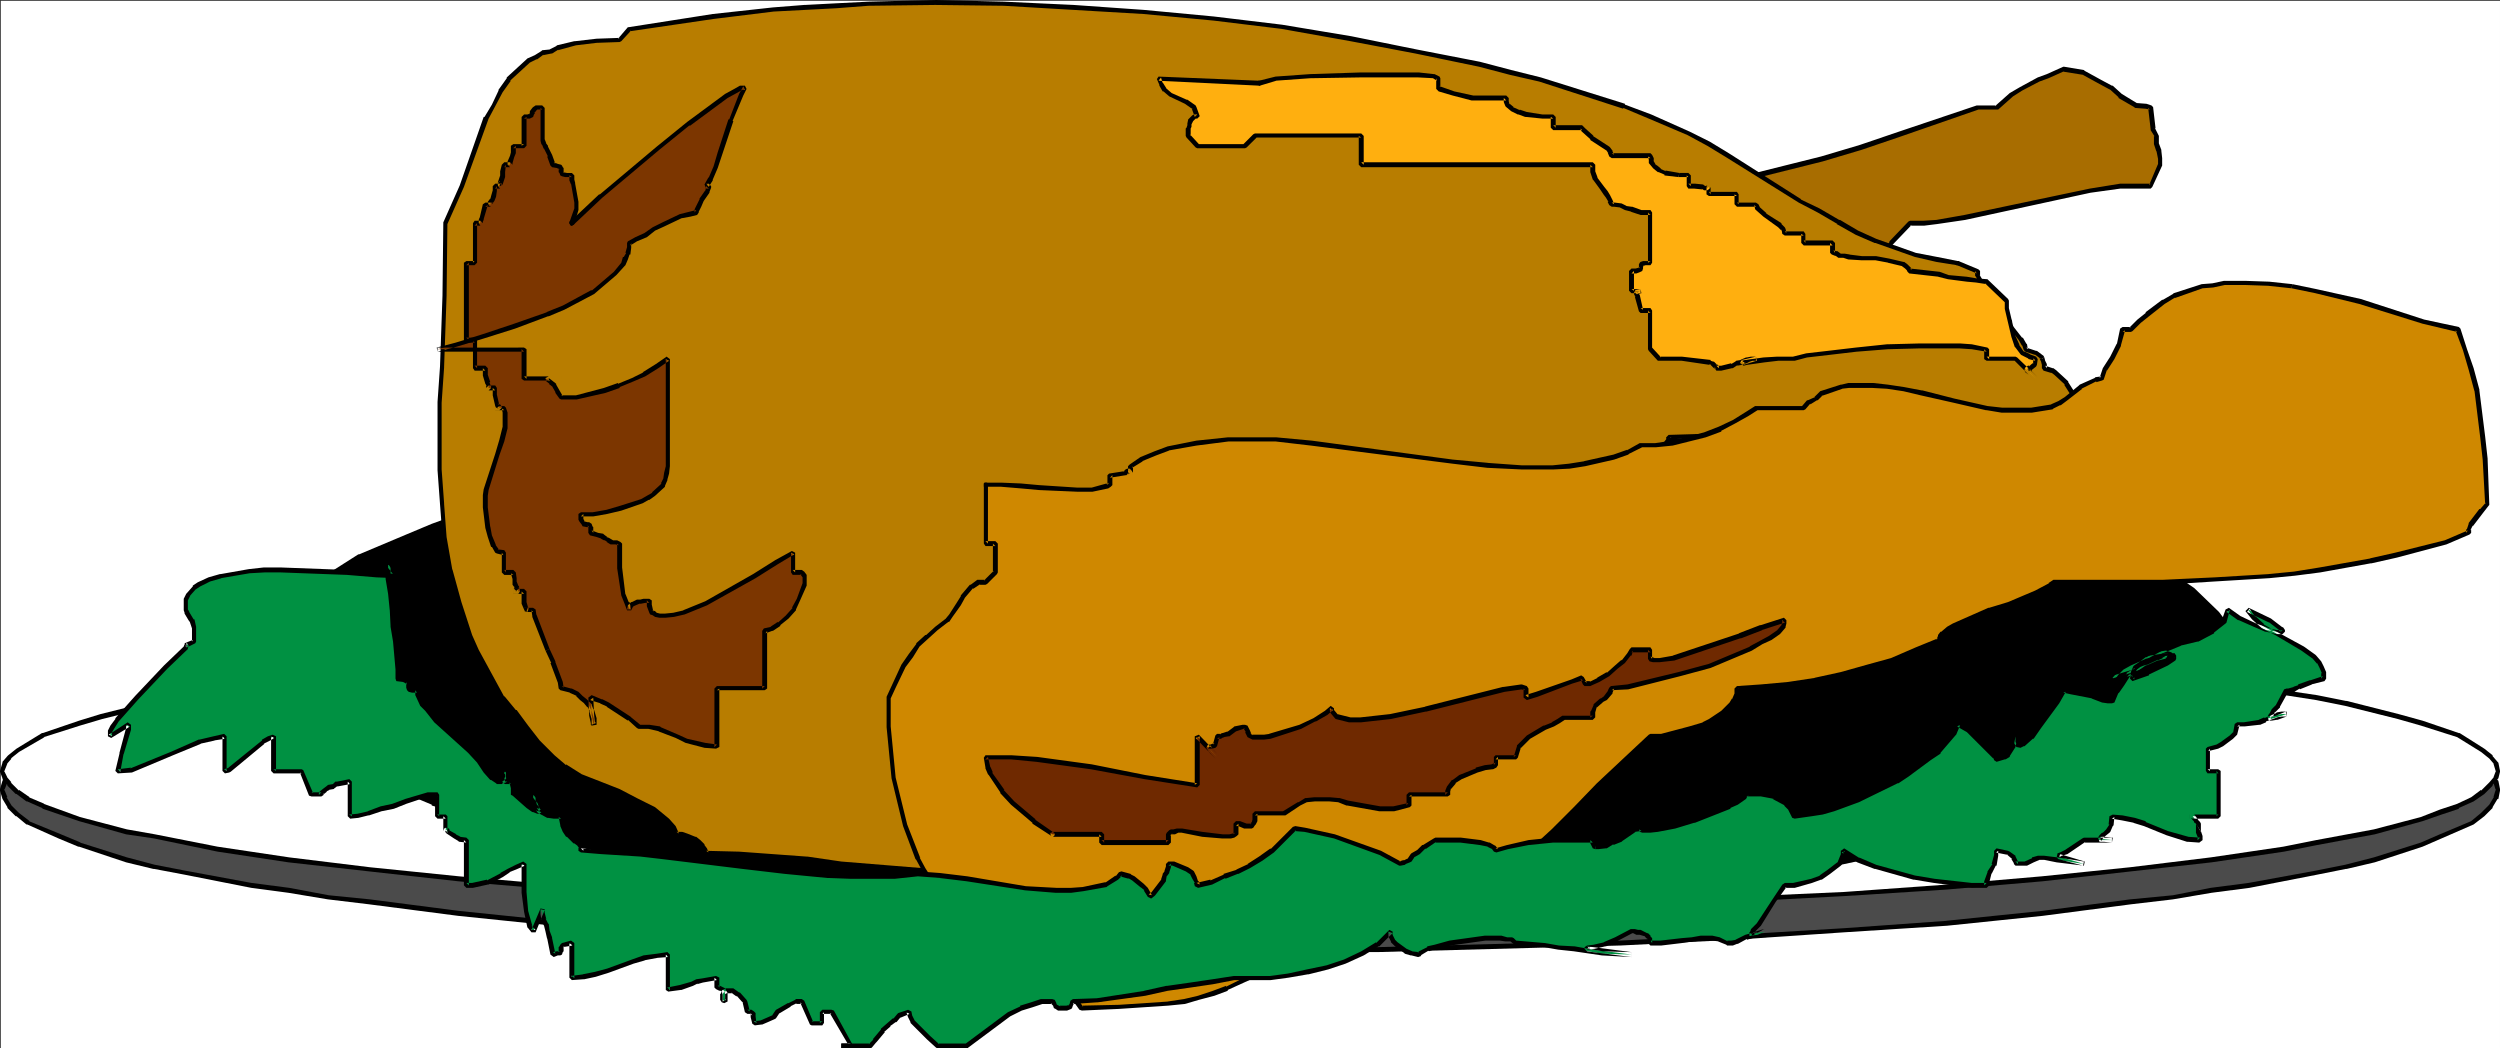 <?xml version="1.0" encoding="UTF-8" standalone="no"?>
<svg
   version="1.0"
   width="129.724mm"
   height="54.405mm"
   id="svg28"
   sodipodi:docname="Turkey 22.wmf"
   xmlns:inkscape="http://www.inkscape.org/namespaces/inkscape"
   xmlns:sodipodi="http://sodipodi.sourceforge.net/DTD/sodipodi-0.dtd"
   xmlns="http://www.w3.org/2000/svg"
   xmlns:svg="http://www.w3.org/2000/svg">
  <rect width="100%" height="100%" fill="#333333" stroke="none"/>
  <sodipodi:namedview
     id="namedview28"
     pagecolor="#ffffff"
     bordercolor="#000000"
     borderopacity="0.25"
     inkscape:showpageshadow="2"
     inkscape:pageopacity="0.0"
     inkscape:pagecheckerboard="0"
     inkscape:deskcolor="#d1d1d1"
     inkscape:document-units="mm" />
  <defs
     id="defs1">
    <pattern
       id="WMFhbasepattern"
       patternUnits="userSpaceOnUse"
       width="6"
       height="6"
       x="0"
       y="0" />
  </defs>
  <path
     style="fill:#ffffff;fill-opacity:1;fill-rule:evenodd;stroke:none"
     d="M 0.162,205.624 H 490.294 V 0.162 H 0.162 Z"
     id="path1" />
  <path
     style="fill:#4b4b4b;fill-opacity:1;fill-rule:evenodd;stroke:none"
     d="m 245.147,123.73 h 25.048 l 24.24,0.485 23.432,0.969 22.301,0.808 21.493,1.454 20.2,1.615 18.584,1.777 17.453,1.777 15.837,2.423 7.272,1.131 6.949,1.131 12.12,2.746 5.494,1.292 9.373,2.746 7.11,3.069 2.747,1.292 2.101,1.615 1.616,1.615 0.97,1.615 0.485,1.615 -0.485,1.615 -0.97,1.615 -1.616,1.615 -2.101,1.615 -6.141,2.746 -3.717,1.615 -9.373,2.907 -5.494,1.454 -5.818,1.131 -13.251,2.423 -7.272,0.969 -7.595,1.292 -8.242,0.969 -17.453,2.261 -18.584,1.938 -20.2,1.292 -21.493,1.454 -22.301,1.131 -47.672,1.292 h -49.773 l -47.672,-1.292 -22.624,-1.131 -21.17,-1.454 -20.2,-1.292 -18.907,-1.938 -17.291,-2.261 -8.08,-0.969 -7.757,-1.292 -7.434,-0.969 -13.09,-2.423 -5.979,-1.131 -5.494,-1.454 -9.05,-2.907 -4.04,-1.615 -6.141,-2.746 -2.101,-1.615 -1.616,-1.615 -0.808,-1.615 -0.485,-1.615 0.485,-1.615 0.808,-1.615 1.616,-1.615 2.101,-1.615 3.07,-1.292 7.11,-3.069 9.05,-2.746 5.494,-1.292 12.443,-2.746 6.626,-1.131 7.434,-1.131 15.837,-2.423 17.291,-1.777 18.907,-1.777 20.2,-1.615 21.17,-1.454 22.624,-0.808 23.109,-0.969 24.563,-0.485 z"
     id="path2" />
  <path
     style="fill:#000000;fill-opacity:1;fill-rule:evenodd;stroke:none"
     d="m 245.147,123.245 h -0.162 v 0.162 h -0.162 v 0.162 h -0.162 v 0.323 l 0.162,0.162 v 0 l 0.162,0.162 v 0 h 25.21 l 24.24,0.485 23.432,0.808 22.301,0.969 21.493,1.454 v 0 l 20.038,1.615 18.746,1.777 17.291,1.777 15.837,2.261 7.434,1.292 6.787,1.131 v 0 l 12.12,2.746 5.656,1.292 9.211,2.746 v 0 l 7.11,2.907 2.747,1.454 v 0 l 1.939,1.615 v -0.162 l 1.616,1.615 v 0 l 0.97,1.615 -0.162,-0.162 0.485,1.615 v -0.323 l -0.485,1.615 0.162,-0.162 -0.97,1.615 v 0 l -1.616,1.615 v 0 l -1.939,1.615 v 0 l -6.141,2.584 -3.717,1.615 v 0 l -9.211,2.907 -5.656,1.454 v 0 l -5.656,1.131 -13.251,2.423 -7.434,0.969 -7.434,1.454 -8.403,0.808 -17.291,2.261 -18.746,1.938 h 0.162 l -20.2,1.454 -21.493,1.292 -22.301,1.131 -47.672,1.292 h -49.773 l -47.672,-1.292 -22.624,-1.131 -21.17,-1.292 -20.2,-1.454 v 0 l -18.746,-1.938 -17.453,-2.261 -8.08,-0.808 -7.757,-1.454 -7.434,-0.969 -13.09,-2.423 -5.818,-1.131 v 0 l -5.494,-1.454 -9.211,-2.907 h 0.162 l -3.878,-1.615 -6.302,-2.584 h 0.162 l -2.101,-1.615 v 0 l -1.616,-1.615 0.162,0.162 -0.97,-1.615 h 0.162 l -0.646,-1.615 v 0.323 L 1.454,153.451 H 1.293 l 0.97,-1.615 -0.162,0.162 1.616,-1.615 v 0.162 l 2.101,-1.615 H 5.656 l 3.07,-1.454 7.11,-2.907 h -0.162 l 9.211,-2.746 5.494,-1.292 12.443,-2.746 h -0.162 l 6.626,-1.131 7.434,-1.292 15.837,-2.261 17.453,-1.777 18.746,-1.777 20.2,-1.615 v 0 l 21.17,-1.454 22.624,-0.969 23.109,-0.808 24.563,-0.485 h 24.886 0.162 v -0.162 l 0.162,-0.162 v -0.323 h -0.162 v -0.162 0 l -0.162,-0.162 h -0.162 -24.725 l -24.563,0.485 -23.109,0.969 -22.624,0.808 -21.17,1.454 h -0.162 l -20.2,1.615 -18.746,1.777 -17.453,1.938 -15.837,2.261 -7.272,1.131 -6.626,1.131 h -0.162 l -12.443,2.746 -5.333,1.454 -9.211,2.746 h -0.162 l -7.11,3.069 -2.909,1.292 H 5.171 l -1.939,1.615 H 3.07 l -1.616,1.615 v 0.162 l -0.97,1.615 v 0 L 0,154.743 v 0.323 l 0.485,1.615 v 0 l 0.97,1.615 v 0.162 l 1.616,1.615 h 0.162 l 1.939,1.615 H 5.333 l 6.141,2.746 3.878,1.615 h 0.162 l 9.211,3.069 5.333,1.292 h 0.162 l 5.979,1.131 13.09,2.584 7.272,0.969 7.757,1.292 8.08,0.969 17.453,2.261 18.746,1.938 h 0.162 l 20.2,1.292 21.17,1.454 22.624,1.131 47.672,1.292 h 49.773 l 47.672,-1.292 22.301,-1.131 21.493,-1.454 20.2,-1.292 v 0 l 18.746,-1.938 17.291,-2.261 8.242,-0.969 7.595,-1.292 7.434,-0.969 13.251,-2.584 5.656,-1.131 h 0.162 l 5.494,-1.292 9.373,-3.069 v 0 l 3.717,-1.615 6.302,-2.746 v 0 l 2.101,-1.615 v 0 l 1.616,-1.615 v -0.162 l 0.97,-1.615 h 0.162 l 0.323,-1.615 v -0.323 l -0.323,-1.615 -0.162,-0.162 -0.97,-1.454 v -0.162 l -1.616,-1.615 v 0 l -2.101,-1.615 v 0 l -2.909,-1.292 -7.11,-3.069 v 0 l -9.373,-2.746 -5.494,-1.454 -12.12,-2.746 h -0.162 l -6.787,-1.131 -7.434,-1.131 -15.837,-2.261 -17.291,-1.938 -18.746,-1.777 -20.038,-1.615 h -0.162 l -21.493,-1.454 -22.301,-0.808 -23.432,-0.969 -24.24,-0.485 z"
     id="path3" />
  <path
     style="fill:#ffffff;fill-opacity:1;fill-rule:evenodd;stroke:none"
     d="m 245.147,123.73 h 25.048 l 24.24,0.485 23.432,0.646 22.301,0.646 41.693,2.746 18.584,1.615 17.453,1.615 15.837,2.1 20.523,3.231 5.818,1.131 10.342,2.584 4.525,1.292 7.11,2.261 4.848,3.069 1.616,1.292 0.97,1.131 0.485,1.615 -0.485,1.454 -0.97,1.131 -1.616,1.615 -2.101,1.292 -2.747,1.454 -3.394,1.131 -3.717,1.454 -9.373,2.423 -11.312,2.1 -6.302,1.292 -14.221,2.1 -15.837,1.777 -17.453,1.938 -18.584,1.615 -20.2,1.292 -21.493,1.131 -22.301,0.969 -23.432,0.808 -24.24,0.323 -25.048,0.162 -24.725,-0.162 -24.563,-0.323 -23.109,-0.808 -22.624,-0.969 -21.17,-1.131 -20.2,-1.292 -18.907,-1.615 -17.291,-1.938 -15.837,-1.777 -14.059,-2.1 -12.443,-2.423 -5.494,-0.969 -9.05,-2.423 -4.04,-1.454 -3.07,-1.131 -3.07,-1.454 -2.101,-1.292 -1.616,-1.615 -0.808,-1.131 -0.485,-1.454 0.485,-1.615 0.808,-1.131 1.616,-1.292 5.171,-3.069 7.11,-2.261 4.202,-1.292 10.342,-2.584 5.979,-1.131 20.523,-3.231 15.837,-2.1 17.291,-1.615 18.907,-1.615 41.37,-2.746 22.624,-0.646 23.109,-0.646 24.563,-0.485 z"
     id="path4" />
  <path
     style="fill:#000000;fill-opacity:1;fill-rule:evenodd;stroke:none"
     d="m 245.147,123.245 h -0.162 v 0.162 h -0.162 v 0.162 h -0.162 v 0.323 l 0.162,0.162 v 0 l 0.162,0.162 v 0 h 25.21 l 24.24,0.485 23.432,0.646 22.301,0.646 41.693,2.746 h -0.162 l 18.746,1.615 17.291,1.615 15.837,2.1 20.685,3.231 5.656,1.131 v 0 l 10.342,2.584 4.525,1.292 7.11,2.261 v 0 l 4.686,2.907 v 0 l 1.616,1.292 v 0 l 0.97,1.131 -0.162,-0.162 0.485,1.615 v -0.162 l -0.485,1.292 0.162,-0.162 -0.97,1.131 v 0 l -1.616,1.615 v -0.162 l -1.939,1.454 v 0 l -2.747,1.292 v 0 l -3.394,1.131 v 0 l -3.717,1.454 v 0 l -9.211,2.423 v 0 l -11.312,2.1 -6.464,1.292 -14.221,2.1 -15.837,1.938 -17.291,1.777 -18.746,1.615 h 0.162 l -20.2,1.454 -21.493,0.969 -22.301,0.969 -23.432,0.808 -24.24,0.485 -25.048,0.162 -24.725,-0.162 -24.563,-0.485 -23.109,-0.808 -22.624,-0.969 -21.17,-0.969 -20.2,-1.454 v 0 l -18.746,-1.615 -17.453,-1.777 -15.837,-1.938 -14.059,-2.1 -12.282,-2.423 -5.494,-0.969 v 0 l -9.211,-2.423 -7.11,-2.584 h 0.162 l -3.07,-1.292 h 0.162 l -2.101,-1.454 v 0.162 l -1.616,-1.615 h 0.162 l -0.97,-1.131 0.162,0.162 -0.646,-1.292 v 0.162 l 0.646,-1.615 -0.162,0.162 0.97,-1.131 H 2.101 l 1.616,-1.292 v 0 l 5.01,-2.907 H 8.565 l 7.11,-2.261 4.363,-1.292 10.342,-2.584 v 0 l 5.818,-1.131 20.523,-3.231 15.837,-2.1 17.453,-1.615 18.746,-1.615 v 0 l 41.37,-2.746 22.624,-0.646 23.109,-0.646 24.563,-0.485 h 24.886 0.162 v -0.162 l 0.162,-0.162 v -0.323 h -0.162 v -0.162 0 l -0.162,-0.162 h -0.162 -24.725 l -24.563,0.485 -23.109,0.646 -22.624,0.808 -41.37,2.746 h -0.162 l -18.746,1.615 -17.453,1.454 -15.837,2.261 -20.362,3.069 -5.979,1.131 h -0.162 l -10.342,2.584 -4.202,1.292 -7.11,2.423 H 8.242 l -5.01,3.069 v 0 l -1.616,1.292 -0.162,0.162 -0.97,1.131 v 0.162 L 0,151.189 v 0.162 l 0.485,1.292 v 0.162 l 0.97,1.131 v 0.162 l 1.616,1.615 h 0.162 l 1.939,1.454 H 5.333 l 2.909,1.292 0.162,0.162 7.11,2.423 9.211,2.584 v 0 l 5.494,0.808 12.443,2.584 13.898,2.1 15.837,1.777 17.453,1.938 18.746,1.615 h 0.162 l 20.2,1.292 21.17,1.131 22.624,0.969 23.109,0.646 24.563,0.485 24.725,0.162 25.048,-0.162 24.24,-0.485 23.432,-0.646 22.301,-0.969 21.493,-1.131 20.2,-1.292 v 0 l 18.746,-1.615 17.291,-1.938 15.837,-1.777 14.221,-2.1 6.464,-1.292 11.312,-2.1 v 0 l 9.373,-2.584 v 0 l 3.717,-1.292 v 0 l 3.394,-1.131 v -0.162 l 2.909,-1.292 v 0 l 2.101,-1.454 v 0 l 1.616,-1.615 v -0.162 l 0.97,-1.131 0.162,-0.162 0.323,-1.292 v -0.162 l -0.323,-1.615 -0.162,-0.162 -0.97,-1.131 v -0.162 l -1.616,-1.292 v 0 l -4.848,-3.069 h -0.162 l -7.11,-2.423 -4.686,-1.292 -10.181,-2.584 h -0.162 l -5.656,-1.131 -20.685,-3.069 -15.837,-2.261 -17.291,-1.454 -18.746,-1.615 v 0 l -41.693,-2.746 -22.301,-0.808 -23.432,-0.646 -24.24,-0.485 z"
     id="path5" />
  <path
     style="fill:#000000;fill-opacity:1;fill-rule:evenodd;stroke:none"
     d="m 245.147,81.894 h 9.858 l 19.715,0.323 9.534,0.485 27.472,2.1 17.453,1.615 8.08,1.131 8.08,1.454 7.918,1.131 7.757,1.292 14.221,3.069 6.787,1.615 6.464,1.454 11.958,3.715 5.171,1.938 5.01,1.938 9.05,3.877 7.272,4.684 3.07,1.938 4.848,4.684 1.778,2.423 1.293,2.584 0.485,2.261 0.323,1.454 v 2.261 l -0.485,2.746 -1.616,3.392 -1.778,2.584 -2.262,2.423 -2.586,2.1 -3.07,2.261 -3.555,2.1 -3.717,2.261 -9.05,4.2 -5.01,2.1 -11.15,3.554 -5.979,1.938 -6.464,1.615 -21.008,4.523 -15.675,2.584 -16.16,2.261 -26.502,2.423 -9.373,0.808 -28.118,1.292 h -10.181 l -9.858,0.162 -9.858,-0.162 h -9.858 l -28.442,-1.292 -9.211,-0.808 -26.341,-2.423 -16.483,-2.261 -15.352,-2.584 -21.17,-4.523 -6.464,-1.615 -5.818,-1.938 -11.312,-3.554 -5.01,-2.1 -9.211,-4.2 -3.717,-2.261 -3.394,-2.1 -2.909,-2.261 -2.909,-2.1 -2.262,-2.423 -1.454,-2.584 -1.616,-3.392 -0.485,-1.454 -0.323,-1.292 V 129.06 l 0.323,-1.454 0.808,-2.261 1.293,-2.584 1.454,-2.423 5.171,-4.684 2.909,-1.938 7.11,-4.684 9.211,-3.877 5.01,-1.938 5.333,-1.938 11.797,-3.715 6.464,-1.454 13.736,-3.231 7.434,-1.454 7.595,-1.292 7.757,-1.131 7.918,-1.454 8.565,-1.131 17.453,-1.615 27.31,-2.1 9.696,-0.485 19.392,-0.323 z"
     id="path6" />
  <path
     style="fill:#000000;fill-opacity:1;fill-rule:evenodd;stroke:none"
     d="m 245.147,81.41 h -0.162 v 0 l -0.162,0.162 v 0 l -0.162,0.162 v 0.162 l 0.162,0.162 v 0 l 0.162,0.162 v 0 h 10.019 l 19.715,0.485 9.534,0.485 h -0.162 l 27.472,2.1 17.453,1.615 8.242,1.131 8.08,1.292 7.757,1.131 7.757,1.454 14.382,2.907 h -0.162 l 6.949,1.615 6.302,1.615 11.958,3.715 5.333,1.777 h -0.162 l 4.848,2.1 9.211,3.877 v 0 l 7.272,4.523 3.07,2.1 -0.162,-0.162 4.848,4.684 -0.162,-0.162 1.939,2.584 v -0.162 l 1.131,2.584 v 0 l 0.646,2.261 v 0 l 0.162,1.292 v 0 2.261 0 l -0.323,2.746 v -0.162 l -1.616,3.392 v 0 l -1.939,2.423 h 0.162 l -2.262,2.423 v 0 l -2.424,2.1 v 0 l -3.07,2.261 v 0 l -3.555,2.1 h -0.162 l -3.555,2.261 v 0 l -9.211,4.038 -4.848,2.1 h 0.162 l -11.312,3.715 -5.979,1.777 -6.302,1.615 v 0 l -21.17,4.523 -15.514,2.584 -16.322,2.261 -26.341,2.423 -9.373,0.808 v 0 l -28.118,1.454 h -10.181 l -9.858,0.162 -9.858,-0.162 h -9.858 l -28.442,-1.454 v 0 l -9.05,-0.808 -26.341,-2.423 -16.645,-2.261 -15.352,-2.584 -21.008,-4.523 v 0 l -6.464,-1.615 -5.979,-1.777 -11.15,-3.715 v 0 l -5.01,-2.1 -9.211,-4.038 h 0.162 l -3.717,-2.261 -3.394,-2.1 -3.07,-2.261 -2.747,-2.1 v 0 l -2.262,-2.423 h 0.162 l -1.616,-2.423 v 0 l -1.616,-3.392 v 0 l -0.323,-1.292 v 0 l -0.323,-1.292 v 0 -2.261 0 l 0.323,-1.292 v 0.162 l 0.808,-2.423 v 0 l 1.131,-2.584 v 0.162 l 1.616,-2.584 -0.162,0.162 5.171,-4.684 -0.162,0.162 3.07,-2.1 7.11,-4.523 h -0.162 l 9.211,-3.877 5.01,-2.1 v 0 l 5.171,-1.777 11.958,-3.715 6.464,-1.615 13.736,-3.231 v 0 l 7.272,-1.292 7.595,-1.454 7.757,-1.131 8.08,-1.292 8.565,-1.131 17.453,-1.615 27.31,-2.1 h -0.162 l 9.696,-0.485 19.392,-0.485 h 10.019 0.162 v -0.162 l 0.162,-0.162 v -0.162 l -0.162,-0.162 v 0 -0.162 h -0.162 -0.162 -9.858 l -19.392,0.485 -9.696,0.323 v 0 l -27.31,2.1 -17.453,1.615 -8.565,1.131 -8.08,1.454 -7.757,1.131 -7.595,1.292 -7.272,1.454 v 0 l -13.898,3.231 -6.302,1.615 -11.958,3.554 -5.333,1.938 v 0 l -5.01,2.1 -9.211,3.877 h -0.162 l -7.11,4.523 -2.909,2.1 v 0 l -5.171,4.684 v 0 l -1.616,2.584 v 0 l -1.131,2.584 v 0 l -0.97,2.261 v 0.162 l -0.323,1.292 v 0.162 2.261 0 l 0.323,1.454 v 0 l 0.485,1.454 v 0 l 1.616,3.554 v 0 l 1.616,2.584 v 0 l 2.262,2.423 0.162,0.162 2.747,1.938 2.909,2.423 3.555,1.938 3.555,2.423 h 0.162 l 9.211,4.038 5.01,2.1 v 0.162 l 11.312,3.554 5.979,1.777 6.302,1.777 h 0.162 l 21.008,4.523 15.352,2.584 16.645,2.261 26.341,2.423 9.211,0.646 v 0 l 28.442,1.454 h 9.858 l 9.858,0.162 9.858,-0.162 h 10.181 l 28.118,-1.454 h 0.162 l 9.373,-0.646 26.341,-2.423 16.322,-2.261 15.514,-2.584 21.17,-4.523 v 0 l 6.464,-1.777 5.979,-1.777 11.15,-3.554 0.162,-0.162 4.848,-2.1 9.05,-4.038 h 0.162 l 3.555,-2.423 v 0 l 3.717,-1.938 v 0 l 3.07,-2.423 v 0 l 2.424,-2.1 h 0.162 l 2.262,-2.423 v 0 l 1.939,-2.584 v 0 l 1.616,-3.554 v -0.162 l 0.485,-2.746 v 0 -2.261 -0.162 l -0.323,-1.292 v 0 l -0.646,-2.423 v 0 l -1.131,-2.584 v 0 l -1.939,-2.584 v 0 l -4.848,-4.684 v 0 l -3.07,-2.1 -7.272,-4.523 h -0.162 l -9.05,-3.877 -4.848,-2.1 h -0.162 l -5.171,-1.938 -11.958,-3.554 -6.464,-1.615 -6.787,-1.615 h -0.162 l -14.221,-3.069 -7.757,-1.292 -7.757,-1.131 -8.08,-1.454 -8.242,-1.131 -17.453,-1.615 -27.472,-2.1 v 0 l -9.534,-0.323 -19.715,-0.485 z"
     id="path7" />
  <path
     style="fill:#a86d00;fill-opacity:1;fill-rule:evenodd;stroke:none"
     d="m 325.462,38.12 16.322,-3.069 15.514,-3.877 7.595,-2.261 7.595,-2.584 15.352,-5.169 h 3.717 l 2.909,-2.584 1.778,-1.131 3.555,-1.938 1.778,-0.485 1.616,-0.808 1.616,-0.646 3.878,0.646 3.232,1.777 2.101,1.131 1.778,1.615 2.909,1.938 2.101,0.162 0.97,0.323 0.485,4.038 0.646,1.454 v 1.615 l 0.485,1.292 0.162,1.615 v 1.131 l -1.778,4.2 h -3.07 -2.909 l -5.979,0.808 -24.563,5.33 -5.494,0.808 -2.424,0.323 h -2.747 l -3.717,3.877 -0.485,0.808 -2.101,1.777 -1.131,1.131 -1.616,0.646 -1.131,0.646 -0.808,0.485 h -3.394 l -1.293,-0.485 -1.616,-0.646 -1.616,-0.646 -4.525,-2.907 -1.131,-0.808 h -5.656 v -1.777 0.485 l -0.162,0.162 v 0.323 l -1.616,-0.808 -0.808,-0.162 h -1.131 v -2.1 0.969 l -1.616,-0.646 h -0.97 l -1.454,-0.323 v -2.1 0.969 h -0.323 l -1.939,-0.646 -1.293,-0.323 v -1.615 h -3.717 1.454 l -0.323,-0.162 h -0.485 l -0.646,-0.162 -2.586,-0.969 z"
     id="path8" />
  <path
     style="fill:#000000;fill-opacity:1;fill-rule:evenodd;stroke:none"
     d="m 325.462,37.636 -0.323,0.162 v 0 l -0.162,0.162 v 0.162 l 0.162,0.323 v 0 h 0.162 0.162 l 16.322,-2.907 h 0.162 l 15.514,-3.877 7.595,-2.261 7.595,-2.584 15.352,-5.33 h -0.162 3.717 0.323 l 2.909,-2.584 v 0 l 1.778,-1.131 v 0 l 3.394,-1.777 v 0 l 1.778,-0.646 v 0 l 3.232,-1.454 -0.323,0.162 4.04,0.646 h -0.162 l 3.232,1.777 2.101,1.131 -0.162,-0.162 1.778,1.615 v 0.162 l 3.07,1.777 0.162,0.162 2.101,0.162 v 0 l 0.808,0.162 -0.323,-0.323 0.485,4.2 v 0.162 l 0.808,1.292 -0.162,-0.162 v 1.615 l 0.485,1.454 v -0.162 l 0.323,1.615 v 0 1.131 -0.162 l -1.778,4.2 0.323,-0.323 h -5.979 l -5.979,0.969 -24.563,5.169 -5.494,0.969 -2.586,0.162 h 0.162 -2.747 l -0.323,0.162 -3.717,3.877 v 0.162 l -0.485,0.646 v 0 l -2.101,1.777 -1.131,1.131 0.162,-0.162 -1.616,0.808 v 0 l -1.131,0.646 v 0 l -0.808,0.485 0.162,-0.162 h -3.394 0.162 l -1.293,-0.323 v 0 l -3.07,-1.454 v 0 l -4.686,-2.907 -1.131,-0.646 -0.162,-0.162 h -5.656 l 0.485,0.485 v -1.777 h -0.808 v 0.485 l 0.162,-0.323 -0.323,0.162 v 0.323 0.323 l 0.485,-0.485 -1.454,-0.646 -0.162,-0.162 -0.808,-0.162 h -1.293 l 0.323,0.485 v -2.1 h -0.808 v 0.969 l 0.646,-0.485 -1.616,-0.646 h -0.162 -0.97 v 0 l -1.293,-0.323 0.323,0.485 v -2.1 h -0.808 v 0.969 l 0.323,-0.485 h -0.323 0.162 l -1.939,-0.646 v 0 l -1.454,-0.323 0.485,0.485 v -1.615 l -0.485,-0.323 h -3.717 v 0.808 h 1.454 l 0.323,-0.808 -0.323,-0.162 -0.323,-0.162 h -0.485 0.162 l -0.646,-0.162 -2.586,-0.969 0.162,0.162 -1.454,-0.808 v 0 h -0.323 -0.162 v 0.162 0 l -0.162,0.162 v 0.162 l 0.162,0.162 v 0.162 h 0.162 l 1.293,0.646 0.162,0.162 2.424,0.808 0.646,0.323 h 0.162 0.485 l -0.323,-0.162 0.323,0.162 0.323,-0.646 h -1.454 v 0.808 h 3.717 l -0.485,-0.485 v 1.615 l 0.323,0.485 1.454,0.323 h -0.162 l 1.939,0.646 h 0.162 0.323 l 0.485,-0.485 v -0.969 h -0.808 v 2.1 l 0.323,0.485 1.293,0.162 h 0.162 0.97 -0.162 l 1.454,0.646 0.646,-0.323 v -0.969 h -0.808 v 2.1 l 0.485,0.323 h 1.131 -0.162 l 0.97,0.323 h -0.162 l 1.616,0.646 0.646,-0.323 v -0.323 l -0.162,0.323 0.162,-0.162 0.162,-0.323 v -0.485 h -0.808 v 1.777 l 0.323,0.485 h 5.656 -0.323 l 1.131,0.646 4.686,2.907 v 0 l 3.232,1.454 v 0 l 1.454,0.485 v 0 h 3.394 0.162 l 0.808,-0.485 h 0.162 l 1.131,-0.808 v 0 l 1.616,-0.646 v 0 l 1.131,-1.131 2.101,-1.938 h 0.162 l 0.323,-0.646 v 0 l 3.717,-3.877 -0.323,0.162 h 2.747 v 0 l 2.586,-0.323 5.494,-0.808 24.563,-5.33 5.818,-0.808 v 0 h 5.979 l 0.323,-0.323 1.939,-4.2 v -0.162 -1.131 -0.162 l -0.162,-1.454 v -0.162 l -0.485,-1.292 v 0.162 -1.615 l -0.162,-0.323 -0.646,-1.292 0.162,0.162 -0.485,-4.2 -0.323,-0.323 -0.97,-0.323 v 0 l -2.101,-0.162 h 0.162 l -2.909,-1.777 v 0 l -1.778,-1.615 h -0.162 l -2.101,-1.131 -3.232,-1.777 -0.162,-0.162 -3.878,-0.646 h -0.162 l -3.232,1.454 v 0 l -1.778,0.646 v 0 l -3.555,1.938 v 0 l -1.939,1.131 v 0 l -2.909,2.584 0.323,-0.162 h -3.717 -0.162 l -15.352,5.169 -7.595,2.584 -7.595,2.261 -15.514,3.877 v 0 z"
     id="path9" />
  <path
     style="fill:#b87d00;fill-opacity:1;fill-rule:evenodd;stroke:none"
     d="m 383.961,51.527 -4.202,-0.646 -4.04,-0.969 -7.918,-2.746 -3.555,-1.615 -3.717,-2.1 -3.878,-2.261 -3.717,-1.777 -14.221,-8.884 -3.555,-2.261 -4.04,-2.1 -7.434,-3.231 -5.171,-2.1 -16.483,-5.33 -5.656,-1.292 -6.302,-1.615 -12.282,-2.584 L 264.862,7.592 251.288,5.33 238.037,3.715 224.301,2.261 210.565,1.454 196.829,0.646 183.416,0.485 l -13.09,0.162 -6.302,0.485 -6.141,0.323 -6.302,0.485 -11.635,1.292 -16.483,2.423 -1.939,2.1 -4.525,0.323 -4.202,0.323 -3.394,0.969 -1.454,0.646 -1.616,0.323 -1.293,0.969 -1.454,0.646 -1.939,1.777 -1.939,1.777 -1.616,2.423 -1.293,2.746 -1.454,2.423 -4.848,13.407 -3.07,7.269 -0.323,14.214 -0.323,13.891 -0.646,6.946 v 13.245 l 0.646,6.784 0.323,6.461 1.131,6.461 1.939,6.461 1.939,6.461 1.454,2.907 5.01,9.207 2.262,2.746 2.424,2.907 2.262,3.069 2.909,2.907 2.262,1.938 3.232,1.777 3.717,1.615 3.717,1.454 3.394,1.777 3.394,1.615 2.747,2.261 1.293,1.454 0.485,1.292 h 0.97 l 0.97,0.162 1.616,0.808 0.97,0.646 0.646,0.646 0.485,0.646 0.162,0.646 6.464,0.323 13.251,0.969 6.787,0.969 13.413,0.969 6.464,0.485 h 6.464 l 0.808,0.323 3.07,1.777 2.101,1.454 0.808,0.162 h 0.97 v -4.2 l 0.485,-9.046 0.808,-9.207 0.485,-9.207 v -4.038 l 2.262,0.162 3.07,0.969 2.747,1.131 9.373,4.038 2.747,0.969 2.262,0.323 0.323,-4.038 v -3.877 l 0.162,-3.877 -0.485,-7.753 -0.323,-3.392 -0.808,-1.938 -1.293,-2.746 -1.131,-1.131 v -0.646 l -0.323,-0.646 -0.485,-0.808 -0.162,-0.646 -0.485,-0.808 -0.646,-1.938 V 97.239 l 2.101,-2.1 7.918,-1.454 7.595,-0.808 7.757,-0.808 7.918,-0.323 15.837,-0.323 h 15.19 l 2.424,1.777 1.778,1.292 3.717,2.746 3.555,1.292 1.939,0.323 1.939,3.877 3.555,1.777 2.101,-1.777 0.646,-1.777 1.131,-2.1 4.04,-3.715 h 5.333 l 1.131,-0.969 6.302,-2.907 2.262,-1.454 2.586,-2.261 0.808,-1.454 v -0.323 l 10.827,-0.323 10.504,-0.485 41.531,-2.746 10.342,-0.323 h 10.181 l -0.97,-0.485 -0.97,-0.969 -2.262,-3.392 -1.131,-1.938 -2.101,-1.938 -0.646,-0.485 -1.616,-0.485 v -0.646 l -0.323,-0.808 -0.162,-0.646 -1.131,-0.969 -2.101,-0.646 -0.162,-0.969 -0.808,-1.131 -2.909,-3.554 -1.778,-1.938 2.424,2.423 h 0.323 l -1.131,-1.938 -1.454,-2.907 -0.162,-1.454 h -0.808 l -0.646,-0.162 -1.131,-0.969 -1.131,-1.777 v -0.969 z"
     id="path10" />
  <path
     style="fill:#000000;fill-opacity:1;fill-rule:evenodd;stroke:none"
     d="m 383.8,52.012 h 0.323 v 0 l 0.162,-0.162 v 0 l 0.162,-0.162 v -0.162 l -0.162,-0.162 -0.162,-0.162 v 0 h -0.162 l -4.04,-0.808 -4.202,-0.808 v 0 l -7.757,-2.746 v 0 l -3.555,-1.615 v 0 l -3.555,-2.1 h -0.162 l -3.878,-2.261 -3.717,-1.777 h 0.162 l -14.221,-9.046 -3.717,-2.261 v 0 l -3.878,-1.938 -7.595,-3.392 -5.171,-1.938 v -0.162 l -16.483,-5.169 -5.818,-1.454 -6.141,-1.615 v 0 L 277.79,9.692 265.024,7.107 251.449,4.846 238.037,3.231 224.301,1.938 v 0 L 210.565,0.969 196.829,0.323 183.416,0 l -13.09,0.323 -6.302,0.323 -6.141,0.323 h -0.162 l -6.141,0.485 -11.797,1.292 -16.483,2.584 h -0.162 l -1.939,2.261 0.323,-0.162 -4.525,0.162 v 0 l -4.202,0.485 h -0.162 l -3.394,0.808 -0.162,0.162 -1.293,0.646 h 0.162 l -1.616,0.162 -0.162,0.162 -1.293,0.808 v 0 l -1.454,0.646 -0.162,0.162 -1.939,1.777 -1.939,1.777 v 0.162 l -1.616,2.261 v 0.162 l -1.293,2.746 -1.454,2.423 h -0.162 l -4.686,13.407 v 0 l -3.232,7.269 v 0.162 l -0.162,14.214 -0.485,13.891 v 0 l -0.485,6.946 v 13.407 l 0.485,6.623 v 0 l 0.485,6.461 v 0.162 l 0.97,6.3 v 0.162 l 1.939,6.461 2.101,6.461 v 0 l 1.454,3.069 5.01,9.046 v 0.162 l 2.262,2.746 v -0.162 l 2.262,3.069 2.424,2.907 v 0.162 l 2.909,2.907 h 0.162 l 2.262,1.938 v 0 l 3.232,1.777 3.717,1.615 v 0.162 l 3.717,1.292 v 0 l 3.394,1.777 3.394,1.615 v 0 l 2.747,2.261 -0.162,-0.162 1.293,1.454 h -0.162 l 0.646,1.292 0.323,0.323 h 0.97 v 0 l 0.808,0.162 v 0 l 1.616,0.646 h -0.162 l 0.97,0.646 v 0 l 0.646,0.646 h -0.162 l 0.485,0.646 v -0.162 l 0.162,0.646 0.485,0.323 6.464,0.323 13.251,0.808 v 0 l 6.626,0.969 20.038,1.615 h 6.464 -0.162 l 0.97,0.162 h -0.162 l 2.909,1.938 2.101,1.292 h 0.162 l 0.808,0.323 h 1.131 l 0.485,-0.485 v -4.2 l 0.485,-9.046 v 0 l 0.808,-9.207 v 0 l 0.485,-9.207 v -4.038 l -0.485,0.485 2.262,0.162 v 0 l 2.909,0.969 v -0.162 l 2.747,1.131 9.373,4.2 v 0 l 2.747,0.969 h 0.162 l 2.262,0.162 0.485,-0.323 0.162,-4.038 v -3.877 l 0.323,-3.877 -0.485,-7.753 v 0 l -0.485,-3.554 v 0 l -0.646,-1.938 v 0 l -1.454,-2.746 v -0.162 l -1.131,-1.131 0.162,0.323 v -0.808 l -0.323,-0.646 v -0.162 l -0.485,-0.646 v 0 l -0.323,-0.646 -0.323,-0.808 v 0 l -0.646,-1.938 v 0.162 -15.022 l -0.162,0.323 2.101,-2.1 h -0.323 l 7.918,-1.292 7.595,-0.969 7.918,-0.646 h -0.162 l 7.918,-0.485 15.837,-0.162 h 15.19 l -0.162,-0.162 2.262,1.777 v 0.162 l 1.939,1.131 3.555,2.746 h 0.162 l 3.717,1.454 v 0 l 1.939,0.162 -0.323,-0.162 1.778,3.877 0.162,0.162 3.717,1.777 h 0.485 l 2.101,-1.777 v -0.162 l 0.808,-1.615 1.131,-2.261 -0.162,0.162 3.878,-3.715 h -0.162 5.333 0.323 l 1.131,-0.969 v 0 l 6.141,-2.907 v 0 l 2.262,-1.454 h 0.162 l 2.586,-2.261 v -0.162 l 0.97,-1.292 v -0.323 -0.323 l -0.485,0.323 10.827,-0.162 10.504,-0.485 41.531,-2.746 10.342,-0.485 h 10.181 l 0.162,-0.808 -0.97,-0.485 0.162,0.162 -0.97,-0.969 v 0.162 l -2.262,-3.554 -1.131,-1.777 v -0.162 l -2.101,-1.938 -0.162,-0.162 -0.646,-0.485 h -0.162 l -1.454,-0.485 0.323,0.485 v -0.808 l -0.323,-0.646 -0.162,-0.646 -0.646,0.323 -0.323,-0.162 0.323,0.646 0.162,0.646 v 0 0.646 l 0.323,0.485 1.616,0.485 -0.162,-0.162 0.646,0.485 v 0 l 2.101,1.938 h -0.162 l 1.131,1.777 2.424,3.554 v 0 l 0.97,0.969 v 0 l 0.97,0.485 0.323,-0.808 h -10.181 l -10.342,0.485 -41.531,2.746 -10.504,0.323 -10.827,0.323 -0.485,0.485 v 0.323 l 0.162,-0.162 -0.97,1.292 h 0.162 l -2.586,2.261 v 0 l -2.262,1.292 h 0.162 l -6.302,3.069 v 0 l -1.131,0.808 h 0.162 -5.333 l -0.323,0.162 -4.04,3.715 v 0 l -1.131,2.261 -0.808,1.777 0.162,-0.162 -2.101,1.777 0.485,-0.162 -3.555,-1.777 0.162,0.323 -1.939,-4.038 -0.323,-0.162 -1.778,-0.323 v 0 l -3.555,-1.292 v 0 l -3.555,-2.746 -1.939,-1.131 v 0.162 l -2.262,-1.938 -0.323,-0.162 H 266.801 l -15.837,0.323 -7.918,0.485 v 0 l -7.918,0.646 -7.434,0.808 -8.08,1.454 -0.162,0.162 -2.101,2.1 -0.162,0.323 v 15.022 0.162 l 0.646,1.938 h 0.162 l 0.485,0.808 0.162,0.646 v 0.162 l 0.485,0.646 -0.162,-0.162 0.323,0.808 v -0.162 0.646 l 0.162,0.323 1.131,1.131 -0.162,-0.162 1.454,2.746 v 0 l 0.646,1.777 v 0 l 0.485,3.392 v 0 l 0.323,7.753 -0.162,3.877 v 3.877 l -0.162,4.038 0.485,-0.485 -2.262,-0.323 v 0 l -2.747,-0.808 v 0 l -9.373,-4.038 -2.747,-1.131 v -0.162 l -3.07,-0.969 v 0 l -2.262,-0.162 -0.646,0.485 v 4.038 l -0.323,9.207 v 0 l -0.97,9.207 v 0 l -0.485,9.046 v 4.2 l 0.485,-0.485 h -0.97 0.162 l -0.97,-0.162 h 0.162 l -2.101,-1.292 -2.909,-1.938 h -0.162 l -0.97,-0.162 v 0 h -6.464 v 0 l -19.877,-1.615 -6.626,-0.969 h -0.162 l -13.251,-0.969 -6.464,-0.162 0.485,0.323 -0.323,-0.808 v 0 l -0.485,-0.646 v -0.162 l -0.646,-0.646 -0.162,-0.162 -0.808,-0.646 h -0.162 l -1.616,-0.646 v 0 l -0.97,-0.323 h -0.162 -0.97 l 0.485,0.323 -0.646,-1.454 v 0 l -1.293,-1.454 v 0 l -2.747,-2.261 v 0 l -3.555,-1.777 -3.394,-1.777 v 0 l -3.717,-1.454 v 0 l -3.717,-1.454 -3.07,-1.938 v 0.162 l -2.262,-1.938 v 0 l -2.909,-2.907 v 0 l -2.262,-2.907 -2.262,-3.069 h -0.162 l -2.262,-2.746 v 0.162 l -5.01,-9.207 -1.293,-2.907 v 0 l -2.101,-6.461 -1.778,-6.461 v 0.162 l -1.131,-6.461 v 0 l -0.485,-6.461 v -0.162 l -0.485,-6.623 v 0 -13.245 0.162 l 0.485,-6.946 v -0.162 l 0.485,-13.891 0.162,-14.214 v 0.162 l 3.232,-7.269 v 0 l 4.848,-13.407 v 0 l 1.293,-2.423 1.454,-2.746 v 0 l 1.616,-2.261 h -0.162 l 1.939,-1.777 1.939,-1.777 v 0 l 1.293,-0.646 h 0.162 l 1.293,-0.969 -0.162,0.162 1.616,-0.323 h 0.162 l 1.293,-0.808 -0.162,0.162 3.555,-0.969 v 0 l 4.04,-0.485 v 0 l 4.525,-0.162 0.323,-0.162 1.939,-2.1 -0.323,0.162 16.483,-2.423 11.797,-1.454 6.141,-0.323 v 0 l 6.141,-0.323 6.302,-0.485 13.09,-0.162 13.413,0.162 13.736,0.808 13.736,0.808 v 0 l 13.736,1.292 13.251,1.615 13.574,2.423 12.766,2.423 12.443,2.584 v 0 l 6.141,1.615 5.656,1.292 16.483,5.33 v -0.162 l 5.01,2.1 7.595,3.231 3.878,2.1 v 0 l 3.717,2.261 14.221,8.884 v 0 l 3.717,1.938 3.878,2.261 h -0.162 l 3.717,2.1 v 0 l 3.717,1.615 h 0.162 l 7.757,2.746 v 0 l 4.202,0.969 z"
     id="path11" />
  <path
     style="fill:#000000;fill-opacity:1;fill-rule:evenodd;stroke:none"
     d="m 400.929,70.103 -0.162,-0.323 -1.293,-0.969 h -0.162 l -1.939,-0.646 0.323,0.323 -0.162,-0.969 -0.162,-0.162 -0.646,-1.131 h -0.162 l -2.909,-3.715 v 0 l -1.778,-1.938 -0.646,0.646 2.424,2.261 0.323,0.162 h 0.323 l 0.323,-0.646 -1.131,-1.777 v 0 l -1.454,-2.907 h 0.162 l -0.323,-1.292 -0.323,-0.323 h -0.808 0.323 l -0.646,-0.323 v 0 l -1.293,-0.808 0.162,0.162 -1.131,-1.938 0.162,0.323 v -0.969 l -0.323,-0.323 -3.878,-1.615 h -0.162 -0.162 v 0 h -0.162 l -0.162,0.162 v 0 0.162 0.162 0.162 0 l 0.162,0.162 h 0.162 l 3.878,1.615 -0.323,-0.485 v 0.969 l 0.162,0.162 0.97,1.938 0.162,0.162 1.293,0.808 v 0 l 0.646,0.323 h 0.162 0.808 l -0.485,-0.323 0.162,1.292 0.162,0.162 1.293,3.069 v 0 l 1.131,1.777 0.485,-0.646 h -0.323 l 0.323,0.162 -2.424,-2.423 -0.646,0.646 1.778,1.938 v -0.162 l 2.909,3.715 v 0 l 0.646,1.131 v -0.162 l 0.323,0.969 0.323,0.323 1.939,0.646 -0.162,-0.162 1.293,0.969 z"
     id="path12" />
  <path
     style="fill:#cf8800;fill-opacity:1;fill-rule:evenodd;stroke:none"
     d="m 193.273,95.139 v 11.468 h 1.939 v 5.653 l -1.939,1.938 h -0.646 -0.646 l -1.454,0.808 -1.778,2.1 -0.646,1.292 -1.616,2.423 -0.646,0.808 -2.101,1.615 -1.939,1.615 -1.778,1.615 -1.293,2.1 -1.454,2.1 -1.939,4.038 -0.97,2.1 v 5.653 l 0.97,10.176 2.101,9.207 2.586,6.623 1.131,1.938 1.454,2.423 1.293,1.777 1.131,1.131 1.131,0.485 2.101,1.615 0.97,1.131 0.646,0.969 1.454,2.423 2.424,0.969 2.586,1.615 3.232,1.615 2.909,2.1 5.494,4.361 2.586,2.423 1.616,2.261 7.272,-0.162 9.696,-0.646 3.232,-0.485 2.747,-0.646 2.909,-0.969 2.586,-0.969 5.171,-2.423 2.747,-1.615 5.333,-4.038 2.747,-2.423 2.747,-2.746 0.323,1.131 0.162,0.485 0.162,0.162 h 0.808 l 0.162,0.323 0.323,0.646 v 1.131 l 1.778,-0.162 1.616,-0.323 1.454,-0.162 1.454,-0.485 3.07,-1.131 2.747,-1.131 2.424,-1.454 2.586,-1.777 5.494,-3.231 v -0.485 l 0.323,-0.646 0.323,-0.646 0.323,-0.646 0.485,-0.969 0.323,-1.131 v -0.646 l 0.323,0.808 0.323,0.969 h 0.646 l 0.323,0.969 0.323,0.969 v 1.454 l -0.323,-0.485 -0.162,-0.969 v -0.646 l 0.485,-0.646 h 0.97 l 0.323,0.323 2.586,2.423 0.162,-0.485 0.485,-0.646 0.646,-0.646 0.646,-0.485 0.97,-0.646 2.909,-0.808 0.808,-1.292 2.586,-3.069 3.878,-3.554 4.363,-4.361 4.525,-4.684 7.757,-7.269 2.424,-2.261 h 2.262 l 5.494,-1.454 2.747,-0.808 1.131,-0.808 2.586,-1.615 1.778,-1.777 0.485,-0.646 0.485,-1.131 v -1.131 l 4.686,-0.323 5.333,-0.485 5.333,-0.808 5.171,-1.131 5.171,-1.454 4.686,-1.292 4.848,-2.1 4.363,-1.938 0.162,-0.646 0.485,-0.646 1.131,-0.969 1.293,-0.646 6.787,-3.069 3.878,-1.131 5.333,-2.261 2.747,-1.292 0.97,-0.646 h 21.008 l 10.342,-0.485 10.666,-0.646 5.01,-0.646 5.01,-0.646 9.858,-1.777 5.01,-1.131 9.696,-2.584 4.525,-1.777 v -0.646 l 0.485,-0.969 2.101,-2.746 1.131,-1.292 -0.485,-8.722 -0.485,-4.361 -1.131,-9.207 -1.131,-4.2 -1.131,-3.877 -1.454,-3.877 -6.787,-1.615 -12.443,-3.877 -8.726,-2.1 -4.525,-0.969 -4.525,-0.323 -4.686,-0.162 h -4.202 l -2.262,0.323 -1.939,0.162 -5.494,1.938 -2.101,1.131 -3.232,2.584 -1.616,1.292 -1.616,1.615 h -1.616 l -0.808,2.907 -1.293,2.584 -1.454,2.261 -0.646,1.938 -1.131,0.162 -2.909,1.454 -2.747,2.261 -1.454,0.808 -1.293,0.808 -4.202,0.646 h -2.747 -2.909 l -3.07,-0.485 -6.302,-1.292 -6.464,-1.615 -3.555,-0.808 -3.07,-0.323 -3.07,-0.323 h -4.525 l -1.454,0.323 -4.04,1.292 -0.97,0.969 -1.454,0.646 -0.97,1.131 h -9.373 l -1.778,1.131 -2.424,1.615 -2.909,1.454 -2.909,1.131 -6.302,1.615 -3.232,0.485 h -3.07 l -2.424,1.292 -2.747,0.969 -5.818,1.292 -2.909,0.485 -3.232,0.323 h -6.141 l -6.787,-0.485 -6.787,-0.808 -27.795,-3.554 -6.949,-0.808 h -9.373 l -6.141,0.808 -5.494,1.131 -2.586,0.969 -2.747,1.131 -2.101,1.292 v 1.777 -0.323 l -0.162,-0.485 h -0.485 l -0.485,0.485 -2.909,0.323 v 1.938 l -0.485,0.162 -3.07,0.808 h -2.909 l -7.434,-0.485 -3.555,-0.323 -3.878,-0.162 z"
     id="path13" />
  <path
     style="fill:#000000;fill-opacity:1;fill-rule:evenodd;stroke:none"
     d="m 193.758,95.139 v -0.162 -0.162 h -0.162 v -0.162 h -0.162 -0.162 -0.162 l -0.162,0.162 v 0 0.162 11.63 l 0.323,0.485 h 1.939 l -0.485,-0.485 v 5.653 l 0.162,-0.323 -1.939,1.938 0.323,-0.162 h -1.293 -0.323 l -1.293,0.969 h -0.162 l -1.778,2.1 v 0.162 l -0.808,1.292 v 0 l -1.454,2.261 -0.808,0.969 0.162,-0.162 -2.101,1.615 -1.778,1.615 h -0.162 l -1.778,1.615 v 0.162 l -1.454,1.938 -1.454,2.1 v 0 l -1.939,4.2 -0.97,2.1 v 0.162 5.815 l 0.97,10.015 v 0 l 2.262,9.369 2.424,6.461 0.162,0.162 1.131,2.1 v 0 l 1.293,2.261 1.454,1.938 v 0 l 1.131,1.131 0.162,0.162 1.131,0.485 v -0.162 l 1.939,1.615 v 0 l 0.97,1.131 v 0 l 0.646,0.808 v 0 l 1.293,2.584 0.323,0.162 2.424,0.969 v -0.162 l 2.424,1.615 h 0.162 l 3.232,1.615 h -0.162 l 3.07,2.1 v 0 l 5.494,4.2 h -0.162 l 2.586,2.584 h -0.162 l 1.616,2.261 0.485,0.162 7.272,-0.323 9.696,-0.646 v 0 l 3.232,-0.323 v 0 l 2.747,-0.808 3.07,-0.808 2.586,-0.969 v -0.162 l 5.333,-2.423 v 0 l 2.747,-1.615 5.333,-3.877 V 186.079 l 2.747,-2.423 2.747,-2.746 -0.808,-0.162 0.323,1.131 v 0 l 0.162,0.485 0.162,0.162 0.162,0.162 0.323,0.162 h 0.808 l -0.323,-0.162 0.162,0.323 -0.162,-0.323 0.323,0.808 v -0.162 1.131 l 0.485,0.485 1.778,-0.323 1.616,-0.162 1.616,-0.162 v 0 l 1.454,-0.485 v 0 l 3.07,-1.131 v -0.162 l 2.747,-1.131 2.586,-1.454 v 0 l 2.424,-1.777 5.656,-3.231 0.162,-0.323 v -0.485 0.162 l 0.162,-0.646 v 0.162 l 0.485,-0.808 v 0 l 0.162,-0.646 0.485,-0.969 v 0 l 0.485,-1.131 v -0.808 h -0.808 l 0.162,0.969 v 0 l 0.485,0.969 0.323,0.162 h 0.646 l -0.485,-0.162 0.485,0.969 v -0.162 l 0.162,1.131 v -0.162 1.454 l 0.808,-0.162 -0.162,-0.485 v 0.162 l -0.162,-0.969 v 0 -0.646 l -0.162,0.323 0.485,-0.646 -0.323,0.162 h 0.97 l -0.323,-0.162 0.485,0.323 h -0.162 l 2.586,2.423 0.646,-0.162 0.323,-0.323 v 0 l 0.485,-0.646 h -0.162 l 0.646,-0.646 v 0 l 0.646,-0.485 0.97,-0.646 -0.162,0.162 2.747,-0.808 0.323,-0.162 0.808,-1.454 v 0 l 2.586,-2.907 v 0 l 3.878,-3.554 4.363,-4.361 4.525,-4.684 7.757,-7.269 2.424,-2.261 -0.323,0.162 h 2.424 l 5.494,-1.454 2.586,-0.969 h 0.162 l 1.293,-0.646 2.424,-1.615 0.162,-0.162 1.778,-1.777 v 0 l 0.485,-0.808 v 0 l 0.485,-1.131 v -0.162 -1.131 l -0.323,0.323 4.686,-0.162 h 0.162 l 5.171,-0.485 5.333,-0.969 h 0.162 l 5.171,-1.131 5.171,-1.292 4.686,-1.454 v 0 l 4.848,-2.1 4.363,-1.777 0.323,-0.323 0.162,-0.646 v 0.162 l 0.485,-0.646 h -0.162 l 1.131,-0.808 1.131,-0.808 v 0 l 6.949,-2.907 h -0.162 l 3.878,-1.131 v 0 l 5.333,-2.261 2.747,-1.454 v 0 l 0.97,-0.646 -0.162,0.162 h 21.008 l 10.342,-0.646 10.666,-0.646 v 0 l 5.01,-0.485 5.01,-0.646 9.858,-1.777 h 0.162 l 5.01,-1.131 9.696,-2.584 v 0 l 4.525,-1.938 0.323,-0.323 v -0.646 l -0.162,0.162 0.485,-0.969 v 0.162 l 2.101,-2.746 v 0 l 1.131,-1.454 v -0.162 l -0.323,-8.722 v -0.162 l -0.485,-4.361 -1.131,-9.046 v -0.162 l -1.131,-4.2 -1.293,-3.715 -1.293,-4.038 -0.323,-0.323 -6.787,-1.454 -12.443,-4.038 -8.726,-1.938 v 0 l -4.686,-0.969 -0.162,0.808 4.686,0.969 v 0 l 8.565,2.1 12.443,3.877 6.787,1.615 -0.323,-0.323 1.454,3.877 1.131,3.877 1.131,4.2 v -0.162 l 1.131,9.207 0.485,4.361 v 0 l 0.485,8.722 0.162,-0.323 -1.131,1.292 h -0.162 l -2.101,2.746 v 0.162 l -0.323,0.969 -0.162,0.162 v 0.646 l 0.323,-0.485 -4.525,1.938 v 0 l -9.696,2.423 -5.01,1.131 h 0.162 l -10.019,1.777 -5.01,0.808 -5.01,0.485 h 0.162 l -10.666,0.646 -10.342,0.485 h -21.008 -0.323 l -0.97,0.646 h 0.162 l -2.747,1.454 -5.333,2.261 v 0 l -3.717,1.131 h -0.162 l -6.949,3.069 v 0 l -1.131,0.646 -1.131,0.969 h -0.162 l -0.485,0.646 v 0.162 l -0.323,0.808 0.323,-0.323 -4.363,1.777 -4.848,2.1 v 0 l -4.686,1.292 -5.171,1.454 -5.171,1.131 h 0.162 l -5.333,0.808 -5.333,0.485 v 0 l -4.686,0.323 -0.485,0.485 v 1.131 -0.162 l -0.485,1.131 v -0.162 l -0.485,0.808 0.162,-0.162 -1.778,1.777 v 0 l -2.424,1.615 -1.293,0.646 h 0.162 l -2.747,0.808 -5.494,1.454 h 0.162 -2.262 l -0.323,0.162 -2.424,2.261 -7.757,7.269 -4.525,4.684 -4.363,4.361 -3.878,3.554 v 0.162 l -2.586,2.907 v 0 l -0.97,1.454 0.323,-0.162 -2.747,0.646 h -0.162 l -0.97,0.646 -0.646,0.485 -0.162,0.162 -0.646,0.646 v 0 l -0.485,0.808 v 0 l -0.323,0.485 0.808,-0.162 -2.586,-2.423 v -0.162 l -0.485,-0.162 -0.162,-0.162 h -0.97 l -0.485,0.162 -0.485,0.808 v 0.162 0.646 0.162 l 0.323,0.969 v 0.162 l 0.162,0.323 0.808,-0.162 v -1.454 0 l -0.162,-1.131 v -0.162 l -0.485,-0.969 -0.323,-0.162 h -0.646 l 0.485,0.162 -0.485,-0.808 v 0.162 l -0.162,-0.969 -0.808,0.162 v 0.646 -0.323 l -0.485,1.131 v 0 l -0.323,0.969 -0.323,0.646 v 0 l -0.485,0.646 v 0.162 l -0.323,0.808 v 0 0.485 l 0.162,-0.323 -5.494,3.231 -2.424,1.777 v 0 l -2.586,1.292 -2.586,1.292 v -0.162 l -3.07,1.131 v 0 l -1.293,0.485 v 0 l -1.454,0.162 -1.778,0.323 -1.778,0.162 0.485,0.485 v -1.131 -0.162 l -0.162,-0.646 -0.162,-0.162 -0.162,-0.323 h -0.323 -0.808 0.323 l -0.162,-0.162 v 0.162 l -0.162,-0.485 v 0 l -0.162,-1.131 -0.808,-0.162 -2.747,2.746 -2.747,2.584 0.162,-0.162 -5.333,3.877 -2.747,1.615 v 0 l -5.171,2.584 v -0.162 l -2.586,0.969 -2.909,0.969 -2.747,0.646 v 0 l -3.232,0.485 h 0.162 l -9.696,0.646 -7.272,0.162 0.323,0.323 -1.616,-2.261 v -0.162 l -2.586,-2.423 v 0 l -5.494,-4.361 v -0.162 l -3.07,-2.1 v 0 l -3.232,-1.454 h 0.162 l -2.586,-1.615 -0.162,-0.162 -2.424,-0.808 0.162,0.162 -1.454,-2.584 v 0 l -0.646,-0.969 v 0 l -0.97,-1.131 v 0 l -2.101,-1.615 v -0.162 l -1.293,-0.485 0.162,0.162 -1.131,-1.131 v 0.162 l -1.293,-1.938 -1.454,-2.261 v 0 l -1.131,-2.1 0.162,0.162 -2.586,-6.623 -2.262,-9.207 v 0 l -0.97,-10.015 v 0 -5.653 0.162 l 0.97,-2.1 1.939,-4.038 v 0 l 1.454,-1.938 1.293,-2.1 v 0 l 1.778,-1.615 v 0 l 1.778,-1.615 2.101,-1.615 h 0.162 l 0.646,-0.969 1.616,-2.261 v 0 l 0.808,-1.454 -0.162,0.162 1.778,-2.1 v 0.162 l 1.454,-0.969 -0.323,0.162 h 1.293 l 0.323,-0.162 1.939,-1.938 0.162,-0.323 v -5.653 l -0.485,-0.485 h -1.939 l 0.485,0.485 z"
     id="path14" />
  <path
     style="fill:#000000;fill-opacity:1;fill-rule:evenodd;stroke:none"
     d="m 449.571,55.727 -4.525,-0.485 v 0 l -4.686,-0.162 h -4.202 l -2.262,0.485 -2.101,0.162 v 0 l -5.494,1.777 -0.162,0.162 -1.939,1.131 h -0.162 l -3.232,2.423 v 0.162 l -1.616,1.292 -1.616,1.615 0.323,-0.162 h -1.616 l -0.485,0.323 -0.646,3.069 v -0.162 l -1.293,2.584 v 0 l -1.454,2.261 v 0 l -0.646,1.938 0.323,-0.323 -1.131,0.162 -0.162,0.162 -2.909,1.292 -0.162,0.162 -2.747,2.261 v 0 l -1.293,0.808 v 0 l -1.454,0.646 h 0.162 l -4.04,0.646 v 0 h -5.656 v 0 l -2.909,-0.323 v 0 l -6.464,-1.454 -6.302,-1.615 h -0.162 l -3.394,-0.646 -3.232,-0.485 -2.909,-0.323 h -4.848 l -1.293,0.323 h -0.162 l -4.04,1.292 -0.162,0.162 -0.97,0.969 h 0.162 L 354.55,78.502 h -0.162 l -0.97,1.131 h 0.323 -9.373 -0.162 l -1.778,1.131 -2.586,1.615 v 0 l -2.747,1.292 v 0 l -2.909,1.131 v 0 l -6.302,1.615 v 0 l -3.232,0.485 h 0.162 -3.07 -0.162 l -2.586,1.454 0.162,-0.162 -2.747,0.969 -5.818,1.292 h 0.162 l -3.07,0.485 -3.232,0.323 h 0.162 -6.141 l -6.787,-0.485 h 0.162 l -6.949,-0.646 -27.634,-3.715 -6.949,-0.646 h -9.534 l -6.141,0.646 -5.656,1.131 v 0 l -2.586,0.969 v 0 l -2.747,1.131 v 0 l -2.101,1.454 -0.323,0.323 v 1.777 h 0.97 v -0.323 -0.162 l -0.323,-0.485 -0.323,-0.323 h -0.485 l -0.323,0.162 -0.485,0.485 0.323,-0.162 -3.07,0.485 -0.323,0.323 v 1.938 l 0.323,-0.485 -0.485,0.323 v -0.162 l -2.909,0.808 v 0 h -2.909 l -7.434,-0.485 -3.555,-0.323 -3.878,-0.162 h -3.07 -0.162 l -0.162,0.162 v 0 0.162 0.162 0.162 0.162 h 0.162 0.162 v 0 h 3.07 l 3.878,0.323 3.555,0.323 7.434,0.323 h 2.909 0.162 l 3.07,-0.646 v 0 l 0.485,-0.323 0.323,-0.323 V 93.201 l -0.485,0.485 3.07,-0.485 h 0.162 l 0.485,-0.485 -0.323,0.162 h 0.485 l -0.323,-0.323 0.162,0.485 -0.162,-0.162 v 0.323 h 0.97 v -1.777 l -0.162,0.323 2.101,-1.292 h -0.162 l 2.747,-1.131 v 0 l 2.586,-0.969 h -0.162 l 5.494,-0.969 6.302,-0.808 h -0.162 9.373 v 0 l 6.949,0.808 27.795,3.554 6.787,0.808 v 0 l 6.787,0.323 h 6.141 v 0 l 3.232,-0.162 3.07,-0.485 v 0 l 5.656,-1.292 2.747,-0.969 0.162,-0.162 2.586,-1.292 h -0.323 3.07 v 0 l 3.232,-0.323 v 0 l 6.464,-1.615 v 0 l 3.07,-1.131 v -0.162 l 2.747,-1.454 v 0 l 2.586,-1.454 1.778,-1.131 h -0.323 9.373 l 0.323,-0.162 0.97,-1.131 v 0.162 l 1.293,-0.808 h 0.162 l 0.97,-0.969 -0.323,0.162 4.202,-1.454 h -0.162 l 1.454,-0.162 v 0 h 4.525 v 0 l 2.909,0.162 3.232,0.485 3.394,0.808 v 0 l 6.464,1.454 6.302,1.454 h 0.162 l 2.909,0.485 h 0.162 5.656 0.162 l 4.04,-0.646 0.162,-0.162 1.293,-0.646 h 0.162 l 1.293,-0.969 v 0 l 2.909,-2.261 h -0.162 l 2.909,-1.454 v 0.162 l 1.131,-0.323 0.323,-0.162 0.646,-1.938 v 0.162 l 1.454,-2.261 v 0 l 1.293,-2.584 v -0.162 l 0.808,-2.907 -0.485,0.323 h 1.616 l 0.323,-0.162 1.616,-1.615 1.616,-1.292 v 0 l 3.07,-2.423 v 0 l 2.101,-1.292 -0.162,0.162 5.494,-1.938 v 0 l 2.101,-0.162 2.262,-0.485 h -0.162 4.202 l 4.686,0.162 h -0.162 l 4.525,0.485 z"
     id="path15" />
  <path
     style="fill:#009142;fill-opacity:1;fill-rule:evenodd;stroke:none"
     d="m 77.891,113.069 -4.04,-0.323 -5.818,-0.485 -12.928,-0.485 h -3.232 l -3.07,0.323 -5.494,0.969 -2.262,0.646 -2.101,0.969 -0.808,0.485 -1.293,1.454 -0.323,0.969 v 1.938 l 0.162,0.646 0.97,1.454 0.485,1.454 v 1.292 1.131 0.323 l -1.616,0.646 h 0.162 l -0.162,0.485 -4.04,3.877 -5.656,5.976 -3.878,4.361 -0.97,1.292 -0.323,0.969 v 0.969 l 3.555,-2.261 v 0.808 l -1.454,4.846 -0.646,3.392 2.586,-0.162 8.08,-3.231 5.494,-2.261 2.747,-0.646 1.939,-0.485 v 6.784 l 0.97,-0.162 6.626,-5.492 1.131,-0.646 0.97,-0.485 v 6.784 h 5.494 l 1.939,4.684 h 1.939 v -0.323 l 0.808,-0.646 0.646,-0.485 0.97,-0.162 0.646,-0.485 2.424,-0.485 v 6.784 l 1.616,-0.162 2.101,-0.323 2.424,-0.969 2.424,-0.485 2.586,-0.969 4.363,-1.292 h 1.778 v 4.2 h 1.616 v 4.684 -1.777 l 0.162,-0.323 0.162,0.485 1.454,0.969 0.97,0.485 1.293,0.162 v 8.884 h 1.131 l 3.07,-0.646 2.747,-1.292 1.293,-0.969 1.616,-0.646 1.454,-0.646 v 5.653 l 0.485,3.554 0.646,3.069 0.646,0.969 1.778,-4.361 v 0.808 l 0.323,1.131 0.485,0.969 0.162,1.454 0.485,1.292 0.646,3.231 0.97,-0.162 h 0.485 l 0.162,-0.485 v -0.808 l 0.323,-0.323 1.778,-0.485 v 6.784 l 2.262,-0.162 2.262,-0.485 2.586,-0.646 4.848,-1.777 2.262,-0.808 2.586,-0.485 1.939,-0.162 v 6.946 l 2.586,-0.485 2.262,-0.646 0.97,-0.485 1.131,-0.162 2.747,-0.646 v 1.292 0.646 l 0.485,0.162 h 0.162 l 0.808,0.485 0.162,0.646 v 1.454 l -0.485,-0.323 v -0.323 -0.808 l 0.323,-0.485 0.646,-0.162 h 0.97 l 1.131,0.646 1.293,1.454 0.485,2.1 h 0.646 l 0.485,0.162 v 0.646 l 0.323,1.292 1.293,-0.162 1.131,-0.323 1.454,-0.808 0.646,-0.808 2.262,-1.454 1.293,-0.646 h 1.131 l 1.939,4.2 h 2.101 v -2.1 h 1.778 l 3.878,6.623 h -1.939 5.656 l 0.97,-0.969 1.454,-2.1 1.293,-1.131 1.131,-0.808 0.808,-0.969 1.939,-0.646 0.162,0.808 0.485,0.969 3.232,3.231 1.778,1.615 h 5.818 l 8.242,-6.3 2.262,-1.131 2.101,-0.646 1.939,-0.646 h 2.101 l 0.485,0.646 0.323,0.485 0.646,0.162 h 1.293 l 0.808,-0.162 0.162,-0.485 0.323,-0.646 4.686,-0.323 9.373,-1.292 4.363,-0.969 4.686,-0.646 4.363,-0.646 4.04,-0.808 h 4.202 2.909 l 3.717,-0.323 3.717,-0.808 3.878,-0.808 3.394,-1.131 3.394,-1.615 3.07,-1.777 2.586,-2.584 v 0.808 l 0.323,0.969 0.808,0.808 1.778,1.292 1.131,0.485 1.454,0.162 0.162,-0.162 1.616,-0.969 1.454,-0.485 2.909,-0.646 6.949,-0.969 h 2.909 l 1.131,0.323 h 1.131 l 0.808,0.646 5.656,0.485 2.747,0.323 3.07,0.323 5.333,0.969 5.818,0.162 -7.595,-0.969 -1.131,-0.162 v -0.323 l 1.293,-0.162 2.101,-0.323 2.262,-0.969 3.07,-1.615 h 0.485 l 0.646,0.162 h 0.646 l 1.131,0.485 0.485,0.485 0.323,0.485 v 0.646 h 1.939 l 4.202,-0.485 2.101,-0.162 1.778,-0.323 h 2.101 l 1.293,0.323 1.616,0.646 h 0.97 l 0.97,-0.323 1.778,-0.808 1.131,-0.323 0.808,-0.485 0.97,-0.162 0.808,-0.162 -1.454,0.646 -1.131,0.162 v -0.646 l 0.323,-0.485 1.131,-1.131 2.909,-4.523 2.101,-3.069 h 1.778 l 3.555,-0.808 1.778,-0.646 1.616,-1.292 1.939,-1.454 0.808,-1.615 v -0.969 l 2.909,1.777 3.394,1.454 7.595,2.1 3.878,0.646 7.434,0.808 h 2.909 v -0.646 l 0.485,-1.777 0.97,-1.615 0.485,-1.777 v -0.969 l 2.262,0.323 1.131,0.969 0.323,0.969 v 0.323 h 1.939 l 1.454,-0.808 1.131,-0.485 h 1.131 l 2.424,0.485 5.333,0.808 -4.848,-1.454 -0.162,-0.162 0.485,-0.323 1.131,-0.485 3.394,-2.261 h 5.494 l -1.616,-0.162 h -0.808 l 0.323,-0.485 0.485,-0.485 0.97,-0.646 0.485,-1.131 0.162,-1.777 2.101,0.323 2.262,0.485 2.101,0.646 4.363,1.777 4.04,1.292 2.424,0.162 v -0.646 l -0.323,-0.969 v -1.615 l -0.485,-0.485 -0.162,-0.323 -0.485,-0.646 h -0.646 5.656 v -8.884 h -2.101 v -4.361 l 1.939,-0.323 0.808,-0.485 1.939,-1.454 0.646,-0.646 0.485,-1.777 h 1.293 l 3.07,-0.485 1.131,-0.485 2.262,-0.969 0.97,-0.162 h 0.97 l -1.939,0.646 -1.131,0.323 -0.162,-0.323 v -0.162 l 0.162,-0.323 0.485,-0.808 0.97,-0.969 1.616,-3.069 h 0.323 l 1.293,-0.162 0.808,-0.485 2.262,-0.969 2.586,-0.646 v -1.131 l -0.485,-1.131 -0.485,-0.969 -0.808,-1.131 -2.424,-1.454 -5.171,-3.069 -2.586,-1.454 -1.778,-1.615 -1.131,-1.615 4.363,2.1 1.939,1.615 0.485,0.323 v 0.323 h -1.131 l -2.101,-0.323 -2.101,-0.969 -3.07,-1.454 -2.262,-1.615 -0.808,2.423 -2.262,1.777 -2.909,1.615 -3.394,0.969 -3.555,1.292 -2.909,1.615 -1.454,0.969 -0.97,0.646 -0.323,1.131 -0.323,1.131 3.232,-1.131 3.717,-1.777 1.454,-0.969 v -0.646 h -0.323 l -0.485,-0.323 -0.808,-0.162 -4.202,0.646 -2.909,1.454 -1.454,0.646 -1.131,1.131 -0.97,1.131 3.717,-1.131 3.232,-1.131 3.232,-1.292 0.808,-0.808 -0.162,-0.162 -1.939,0.485 -2.424,1.131 -1.616,1.131 -1.616,1.131 -1.131,1.615 -1.131,1.615 -0.97,1.777 h -0.646 l -1.131,-0.162 -2.101,-0.646 -4.04,-0.969 -1.454,-0.323 -1.454,2.423 -3.394,4.684 -1.616,2.1 -1.616,1.454 -0.485,0.162 -0.646,-0.162 -0.323,-0.485 v -1.131 l -0.323,1.777 -1.131,1.938 -0.646,0.323 -1.616,0.485 -0.323,-0.485 -0.646,-0.646 -0.97,-0.969 -3.555,-3.554 -1.293,-0.808 -0.808,-0.323 -0.646,1.777 -3.07,3.392 -1.778,1.454 -4.363,3.231 -2.101,1.292 -7.595,3.715 -4.686,1.615 -2.424,0.646 -1.939,0.485 -3.555,0.323 -0.646,-1.454 -0.97,-0.969 -2.262,-1.454 -2.586,-0.323 h -2.909 l -0.162,0.323 -1.616,1.292 -1.454,0.646 -7.11,2.746 -3.717,1.131 -3.394,0.646 -1.293,0.323 h -1.616 l -0.323,-0.485 -1.131,0.162 -2.747,1.938 -1.616,0.646 -1.293,0.646 -1.454,0.162 h -0.485 l -0.485,-0.162 -0.162,-0.485 v -0.646 h -7.757 l -4.848,0.485 -4.04,0.808 -2.424,0.808 -0.485,-0.808 -0.808,-0.323 -1.616,-0.485 -4.04,-0.485 h -4.848 l -2.262,1.292 -0.97,0.969 -1.131,0.808 -0.808,0.808 -0.808,0.485 -0.97,0.323 -3.878,-2.261 -9.05,-3.069 -5.656,-1.454 -2.101,-0.162 -2.262,2.261 -2.101,2.1 -2.262,1.615 -2.262,1.292 -2.424,1.131 -2.424,0.969 -2.586,1.131 -2.747,0.646 -0.162,-0.646 -0.485,-0.808 -0.485,-0.969 -0.97,-0.808 -2.586,-0.969 h -0.97 v 0.646 l -0.323,0.808 -0.485,0.808 -0.162,0.808 -1.939,2.746 -0.808,0.485 -0.646,-1.292 -0.808,-0.808 -1.778,-1.292 -0.646,-0.485 -1.778,-0.485 -0.808,0.808 -1.293,0.808 -0.808,0.485 -4.525,0.969 -2.262,0.162 h -2.909 l -6.141,-0.485 -11.312,-1.777 -5.333,-0.646 -4.363,-0.323 -4.525,0.485 h -8.726 l -4.363,-0.162 -8.565,-0.808 -8.242,-0.808 -15.837,-2.1 -4.202,-0.485 -7.757,-0.485 -3.878,-0.162 v -0.808 l -0.485,-0.646 -0.646,-0.323 -1.293,-1.292 -0.808,-0.808 -0.323,-1.131 -0.323,-1.777 h -1.293 l -1.131,-0.162 -1.939,-0.808 -0.646,-0.969 -0.485,-0.969 v -1.292 l 1.131,1.292 0.485,0.969 v 0.485 l -0.485,0.485 h -0.162 l -0.97,-0.323 -1.131,-0.646 -2.747,-2.261 v -1.454 l -0.162,-0.646 -0.323,-0.485 h -0.97 -0.162 l -0.162,-0.646 v -1.454 l 0.323,0.323 0.323,0.485 v 0.323 l -0.485,0.646 -0.646,0.323 H 97.445 l -0.97,-0.646 -1.293,-1.454 -1.131,-1.777 -1.939,-2.1 -6.626,-5.976 -1.778,-2.261 -0.97,-0.969 -0.97,-1.938 v -0.808 h -0.808 l -0.646,-0.162 -0.323,-0.485 v -0.969 l -0.162,-0.162 -0.808,-0.162 -1.131,-0.323 v -1.777 l -0.323,-5.492 -0.485,-3.069 -0.162,-3.231 -0.323,-3.069 -0.485,-3.069 v -2.746 z"
     id="path16" />
  <path
     style="fill:#000000;fill-opacity:1;fill-rule:evenodd;stroke:none"
     d="m 77.891,113.392 h 0.162 0.162 l 0.162,-0.162 v -0.162 -0.162 l -0.162,-0.162 v -0.162 h -0.162 -0.162 l -4.04,-0.323 v 0 l -5.656,-0.485 h -0.162 l -12.928,-0.485 h -3.394 l -2.909,0.323 -5.494,0.969 h -0.162 l -2.262,0.646 v 0 l -2.101,0.969 v 0 l -0.97,0.646 v 0.162 l -1.293,1.454 v 0 l -0.485,0.969 v 0.162 2.1 l 0.162,0.485 v 0.162 l 0.97,1.615 v -0.162 l 0.485,1.454 v -0.162 2.746 l 0.162,-0.323 -1.616,0.646 0.323,0.808 h 0.162 l -0.485,-0.646 -0.162,0.485 0.162,-0.162 -4.04,3.877 -5.656,5.976 -3.878,4.361 v 0.162 l -0.97,1.292 v 0 l -0.485,0.969 v 0.162 0.969 l 0.646,0.323 3.717,-2.261 -0.808,-0.323 v 0.808 -0.162 l -1.293,4.846 v 0.162 l -0.808,3.392 0.485,0.485 2.586,-0.162 h 0.162 l 8.08,-3.392 5.494,-2.261 h -0.162 l 2.909,-0.646 h -0.162 l 2.101,-0.323 -0.485,-0.485 v 6.784 l 0.485,0.485 0.808,-0.162 0.323,-0.162 6.626,-5.492 h -0.162 l 1.293,-0.646 0.808,-0.485 -0.646,-0.323 v 6.784 l 0.485,0.485 h 5.494 l -0.323,-0.162 1.778,4.523 0.485,0.162 h 1.939 l 0.485,-0.323 v -0.323 l -0.162,0.323 0.808,-0.646 h -0.162 l 0.646,-0.323 h -0.162 l 0.97,-0.162 0.162,-0.162 0.646,-0.485 -0.162,0.162 2.586,-0.485 -0.485,-0.485 v 6.784 l 0.485,0.485 1.616,-0.162 1.939,-0.485 h 0.162 l 2.424,-0.808 2.424,-0.485 2.424,-0.969 4.363,-1.454 v 0 h 1.778 l -0.485,-0.323 v 4.2 l 0.485,0.485 h 1.616 l -0.485,-0.485 v 4.684 h 0.808 v -1.777 l -0.162,0.323 0.323,-0.162 -0.646,-0.162 0.162,0.323 0.162,0.162 1.454,0.969 v 0 l 0.808,0.485 0.162,0.162 1.454,0.162 -0.485,-0.485 v 8.884 l 0.485,0.485 h 1.293 l 2.909,-0.646 h 0.162 l 2.747,-1.454 v 0 l 1.454,-0.969 h -0.162 l 1.616,-0.646 1.454,-0.646 -0.646,-0.323 v 5.653 l 0.485,3.715 v 0 l 0.646,3.069 0.162,0.162 0.646,0.808 h 0.808 l 1.778,-4.361 -0.808,-0.162 v 0.969 l 0.162,1.131 0.162,0.162 0.323,0.969 v -0.162 l 0.323,1.292 v 0 l 0.323,1.454 v -0.162 l 0.646,3.231 0.646,0.485 0.808,-0.323 v 0 h 0.485 l 0.323,-0.162 0.162,-0.485 0.162,-0.162 v -0.808 l -0.162,0.323 0.323,-0.485 -0.323,0.162 1.939,-0.323 -0.646,-0.485 v 6.784 l 0.485,0.485 2.262,-0.162 h 0.162 l 2.262,-0.485 2.586,-0.808 4.848,-1.777 2.262,-0.646 h -0.162 l 2.586,-0.485 2.101,-0.162 -0.485,-0.485 v 6.946 l 0.485,0.323 2.424,-0.323 h 0.162 l 2.262,-0.808 v 0 l 0.97,-0.485 -0.162,0.162 1.131,-0.323 2.747,-0.485 -0.485,-0.485 v 1.938 l 0.323,0.323 0.323,0.162 0.323,0.162 h 0.162 l -0.162,-0.162 0.646,0.485 -0.162,-0.162 0.162,0.646 v -0.162 1.454 l 0.646,-0.323 -0.485,-0.323 0.323,0.323 v -1.131 l -0.162,0.162 0.323,-0.323 -0.162,0.162 0.646,-0.323 -0.162,0.162 h 0.97 l -0.323,-0.162 1.131,0.808 v -0.162 l 1.293,1.454 -0.162,-0.323 0.485,2.1 0.485,0.323 h 0.646 -0.162 l 0.485,0.323 -0.323,-0.485 v 0.808 l 0.323,1.292 0.485,0.323 1.293,-0.162 h 0.162 l 1.131,-0.485 v 0 l 1.454,-0.646 0.162,-0.162 0.646,-0.969 -0.162,0.162 2.424,-1.454 h -0.162 l 1.293,-0.646 -0.162,0.162 h 1.131 l -0.323,-0.323 1.939,4.361 0.323,0.162 h 2.101 l 0.323,-0.485 v -2.1 l -0.323,0.323 h 1.778 l -0.323,-0.162 3.878,6.623 0.323,-0.646 h -1.939 v 0.969 -0.969 0.969 h 1.939 l 0.323,-0.646 -3.717,-6.784 -0.485,-0.162 h -1.778 l -0.485,0.485 v 2.1 l 0.485,-0.323 h -2.101 l 0.323,0.162 -1.778,-4.2 -0.485,-0.323 h -1.131 l -0.162,0.162 -1.293,0.646 h -0.162 l -2.262,1.292 -0.162,0.162 -0.646,0.969 0.323,-0.162 -1.454,0.646 v 0 l -1.131,0.485 v 0 l -1.293,0.162 0.485,0.323 -0.162,-1.292 v 0 -0.646 l -0.323,-0.323 -0.485,-0.323 h -0.162 -0.646 l 0.485,0.323 -0.485,-1.938 -0.162,-0.323 -1.293,-1.454 h -0.162 l -1.131,-0.808 h -0.162 -0.97 -0.323 l -0.646,0.323 -0.162,0.162 -0.162,0.485 -0.162,0.162 v 1.131 l 0.323,0.485 0.485,0.162 0.646,-0.323 v -1.454 -0.162 l -0.323,-0.646 -0.162,-0.323 -0.646,-0.323 -0.323,-0.162 h -0.162 l 0.162,0.162 -0.485,-0.323 0.323,0.485 v -1.938 l -0.646,-0.323 -2.747,0.485 -1.131,0.162 v 0 l -0.97,0.485 v 0 l -2.262,0.646 v 0 l -2.424,0.485 0.485,0.485 v -6.946 l -0.485,-0.485 -2.101,0.323 -2.586,0.323 v 0 l -2.262,0.808 -4.848,1.777 -2.424,0.646 -2.424,0.485 h 0.162 l -2.424,0.323 0.646,0.323 v -6.784 l -0.646,-0.485 -1.778,0.485 -0.323,0.323 -0.162,0.323 -0.162,0.162 v 0.808 l 0.162,-0.162 -0.323,0.323 0.485,-0.162 h -0.485 -0.162 l -0.808,0.162 0.485,0.323 -0.646,-3.069 v -0.162 l -0.485,-1.292 v 0 l -0.162,-1.292 -0.162,-0.162 -0.485,-0.969 0.162,0.162 -0.323,-1.292 v 0.162 -0.808 l -0.808,-0.162 -1.778,4.2 h 0.808 l -0.808,-0.808 h 0.162 l -0.808,-2.907 v 0 l -0.323,-3.715 v 0.162 -5.653 l -0.646,-0.485 -1.454,0.646 -1.616,0.808 v 0 l -1.454,0.808 h 0.162 l -2.747,1.454 v -0.162 l -2.909,0.646 v 0 h -1.131 l 0.485,0.485 v -8.884 l -0.485,-0.485 -1.293,-0.162 h 0.162 l -0.97,-0.485 h 0.162 l -1.454,-0.808 0.162,0.162 -0.162,-0.485 -0.646,-0.162 -0.323,0.162 -0.162,0.485 v 1.777 h 0.808 v -4.684 l -0.323,-0.323 h -1.616 l 0.323,0.323 v -4.2 l -0.323,-0.485 h -1.778 -0.162 l -4.363,1.292 -2.586,0.969 -2.262,0.485 -2.586,0.969 h 0.162 l -2.101,0.485 -1.616,0.162 0.485,0.323 v -6.784 l -0.485,-0.485 -2.424,0.485 h -0.323 l -0.646,0.646 0.162,-0.162 -0.97,0.162 -0.162,0.162 -0.646,0.485 v 0 l -0.808,0.646 -0.162,0.323 v 0.323 l 0.485,-0.485 h -1.939 l 0.323,0.162 -1.939,-4.523 -0.323,-0.162 h -5.494 l 0.485,0.323 v -6.784 l -0.646,-0.323 -0.97,0.323 -1.131,0.646 v 0.162 l -6.787,5.492 0.323,-0.162 -0.97,0.323 0.485,0.323 v -6.784 l -0.485,-0.485 -2.101,0.485 v 0 l -2.747,0.646 h -0.162 l -5.494,2.423 -7.918,3.231 0.162,-0.162 -2.586,0.323 0.485,0.485 0.646,-3.554 v 0.162 l 1.454,-4.846 v -0.162 -0.808 l -0.646,-0.485 -3.717,2.423 0.646,0.323 v -0.969 0.162 l 0.485,-0.808 v 0 l 0.808,-1.292 v 0 l 3.878,-4.361 5.656,-5.976 4.04,-3.877 v -0.162 l 0.162,-0.485 -0.323,-0.485 h -0.162 l 0.162,0.808 1.616,-0.808 0.162,-0.323 v -2.746 -0.162 l -0.323,-1.454 h -0.162 l -0.97,-1.615 0.162,0.162 -0.323,-0.485 v 0 -1.938 0.162 l 0.485,-0.969 -0.162,0.162 1.293,-1.454 -0.162,0.162 0.97,-0.646 v 0 l 1.939,-0.969 v 0 l 2.262,-0.646 h -0.162 l 5.656,-0.969 2.909,-0.162 v 0 h 3.232 l 12.928,0.485 v 0 l 5.818,0.485 v 0 z"
     id="path17" />
  <path
     style="fill:#000000;fill-opacity:1;fill-rule:evenodd;stroke:none"
     d="m 164.993,205.624 h 5.656 l 0.323,-0.162 0.808,-0.969 0.162,-0.162 1.616,-1.938 h -0.162 l 1.293,-1.131 h -0.162 l 1.131,-0.808 h 0.162 l 0.808,-0.969 -0.162,0.162 1.939,-0.808 -0.646,-0.323 0.323,0.969 v 0 l 0.485,0.969 v 0.162 l 3.232,3.231 1.778,1.615 0.323,0.162 h 5.818 l 0.162,-0.162 8.242,-6.138 v 0 l 2.262,-1.131 v 0 l 2.101,-0.646 1.939,-0.646 h -0.162 2.101 l -0.323,-0.162 0.485,0.485 v 0 l 0.162,0.485 0.323,0.162 0.485,0.323 h 0.323 1.454 l 0.808,-0.323 0.162,-0.162 0.162,-0.485 0.323,-0.646 -0.323,0.323 4.686,-0.323 h 0.162 l 9.373,-1.292 v 0 l 4.363,-0.969 v 0 l 4.525,-0.646 4.363,-0.646 4.202,-0.808 h -0.162 7.272 l 3.555,-0.485 3.717,-0.646 h 0.162 l 3.878,-0.969 3.394,-1.131 v 0 l 3.555,-1.615 v 0 l 2.909,-1.777 h 0.162 l 2.586,-2.584 -0.808,-0.323 v 0.808 0.162 l 0.485,0.969 v 0.162 l 0.808,0.808 v 0 l 1.778,1.292 0.162,0.162 1.131,0.323 h 0.162 l 1.293,0.323 0.485,-0.162 0.162,-0.162 h -0.162 l 1.616,-0.969 v 0.162 l 1.293,-0.485 3.07,-0.646 h -0.162 l 6.949,-0.969 v 0 h 2.909 -0.162 l 1.131,0.162 h 1.293 -0.323 l 0.808,0.646 0.162,0.162 5.656,0.323 2.747,0.485 3.07,0.323 5.494,0.808 v 0 l 5.818,0.323 v -0.969 l -7.434,-0.969 -1.293,-0.162 0.485,0.485 v -0.323 l -0.485,0.485 1.454,-0.162 2.101,-0.485 h 0.162 l 2.101,-0.969 3.07,-1.615 h -0.162 0.485 -0.162 l 0.646,0.323 h 0.808 -0.162 l 1.131,0.323 h -0.162 l 0.485,0.485 v -0.162 l 0.162,0.485 v -0.162 0.646 l 0.485,0.485 h 2.101 l 4.04,-0.485 2.101,-0.323 1.778,-0.162 v 0 h 2.101 v 0 l 1.293,0.162 h -0.162 l 1.616,0.646 0.162,0.162 h 1.131 l 0.808,-0.323 h 0.162 l 1.778,-0.969 v 0.162 l 1.131,-0.323 v 0 l 0.97,-0.485 h -0.162 l 0.97,-0.162 v 0 l 0.808,-0.323 -0.323,-0.808 -1.454,0.808 0.162,-0.162 -1.131,0.162 0.485,0.485 v -0.646 l -0.162,0.162 0.323,-0.323 v 0 l 1.131,-1.131 v 0 l 2.909,-4.684 2.101,-2.907 -0.323,0.162 h 1.939 l 3.394,-0.969 1.778,-0.646 h 0.162 l 1.616,-1.131 2.101,-1.615 0.162,-0.162 0.646,-1.615 v -0.162 -0.969 l -0.646,0.323 3.07,1.938 v 0 l 3.394,1.292 h 0.162 l 7.434,2.1 h 0.162 l 3.878,0.646 7.434,0.969 h 2.909 l 0.485,-0.485 v -0.646 0.162 l 0.485,-1.938 v 0.162 l 0.808,-1.615 h 0.162 l 0.323,-1.938 v -0.969 l -0.485,0.323 2.424,0.485 -0.323,-0.162 1.131,0.969 h -0.162 l 0.485,0.808 v -0.162 0.323 l 0.323,0.323 h 1.939 0.323 l 1.293,-0.646 v 0 l 1.131,-0.485 h -0.162 1.131 v 0 l 2.424,0.485 5.333,0.646 0.162,-0.808 -4.848,-1.454 0.162,0.162 -0.162,-0.162 -0.162,0.646 0.485,-0.323 1.131,-0.323 v 0 l 3.555,-2.423 -0.323,0.162 h 5.494 l 0.162,-0.969 -1.616,-0.162 h -0.97 l 0.323,0.808 0.323,-0.485 0.485,-0.485 v 0 l 0.808,-0.646 0.162,-0.162 0.485,-1.131 0.162,-0.162 0.162,-1.615 -0.485,0.323 1.939,0.323 2.424,0.485 h -0.162 l 2.101,0.646 v 0 l 4.363,1.777 v 0 l 4.04,1.292 h 0.162 l 2.262,0.162 0.646,-0.485 v -0.808 l -0.323,-0.969 v 0.162 l -0.97,-1.615 v 1.615 0.162 l 0.323,0.808 v 0 0.646 l 0.485,-0.485 -2.262,-0.162 v 0 l -4.04,-1.131 v 0 l -4.363,-1.777 v -0.162 l -2.101,-0.646 v 0 l -2.424,-0.485 -1.939,-0.162 -0.646,0.323 -0.162,1.615 h 0.162 l -0.646,0.969 0.162,-0.162 -0.808,0.808 h -0.162 l -0.485,0.485 -0.323,0.485 0.323,0.808 h 0.808 v 0 l 1.616,0.162 v -0.969 h -5.494 l -0.323,0.162 -3.394,2.261 v 0 l -0.97,0.485 -0.485,0.162 -0.162,0.808 0.162,0.162 0.162,0.162 4.848,1.292 0.162,-0.808 -5.171,-0.808 -2.586,-0.323 v 0 h -1.131 -0.162 l -1.131,0.323 v 0.162 l -1.454,0.646 h 0.162 -1.939 l 0.485,0.485 v -0.323 -0.162 l -0.485,-0.969 v -0.162 l -1.131,-0.808 -0.323,-0.162 -2.262,-0.485 -0.485,0.485 v 0.969 -0.162 l -0.485,1.777 h 0.162 l -0.97,1.454 v 0.162 l -0.646,1.777 v 0.162 0.646 l 0.485,-0.485 h -2.909 v 0 l -7.272,-0.808 -3.878,-0.646 v 0 l -7.595,-2.1 v 0 l -3.394,-1.454 0.162,0.162 -3.07,-1.938 -0.646,0.485 v 0.969 -0.323 l -0.646,1.615 0.162,-0.162 -2.101,1.615 -1.616,1.131 h 0.162 l -1.778,0.646 -3.555,0.808 h 0.162 -1.778 l -0.485,0.323 -1.939,2.907 -3.07,4.684 0.162,-0.162 -1.131,1.131 -0.162,0.162 -0.162,0.485 -0.162,0.162 v 0.646 l 0.485,0.485 1.131,-0.162 0.162,-0.162 1.454,-0.646 -0.323,-0.808 -0.646,0.162 v 0 l -0.97,0.323 h -0.162 l -0.808,0.485 v -0.162 l -1.131,0.323 v 0 l -1.939,0.969 h 0.162 l -0.97,0.162 h 0.162 -0.97 l 0.162,0.162 -1.616,-0.808 v 0 l -1.454,-0.323 v 0 h -2.101 -0.162 l -1.778,0.323 -1.939,0.162 -4.202,0.485 v 0 h -1.939 l 0.323,0.485 v -0.646 -0.323 l -0.323,-0.323 v -0.162 l -0.485,-0.485 h -0.162 l -0.97,-0.485 -0.323,-0.162 h -0.646 0.162 l -0.646,-0.162 h -0.162 -0.485 -0.162 l -3.07,1.615 -2.262,0.969 h 0.162 l -2.101,0.485 -1.293,0.162 -0.485,0.323 v 0.323 l 0.485,0.485 1.131,0.162 7.595,0.969 v -0.969 l -5.818,-0.162 h 0.162 l -5.494,-0.969 -3.07,-0.162 -2.747,-0.485 -5.656,-0.485 0.162,0.162 -0.646,-0.646 -0.323,-0.162 h -1.131 0.162 l -1.131,-0.323 h -0.162 -2.909 -0.162 l -6.949,0.969 v 0 l -2.909,0.808 -1.454,0.323 v 0.162 l -1.616,0.808 -0.162,0.162 -0.162,0.162 0.323,-0.162 -1.454,-0.162 h 0.162 l -1.131,-0.485 v 0 l -1.778,-1.292 0.162,0.162 -0.808,-0.808 0.162,0.162 -0.485,-0.969 v 0.162 -0.808 l -0.646,-0.323 -2.586,2.584 v -0.162 l -2.909,1.777 v 0 l -3.394,1.615 v 0 l -3.394,1.131 -3.878,0.808 v 0 l -3.717,0.808 -3.555,0.485 v 0 h -7.11 v 0 l -4.202,0.646 -4.363,0.646 -4.525,0.646 h -0.162 l -4.363,0.969 h 0.162 l -9.373,1.454 v 0 l -4.686,0.162 -0.485,0.323 -0.162,0.646 -0.323,0.323 0.323,-0.162 -0.646,0.162 v 0 h -1.293 l 0.162,0.162 -0.646,-0.323 0.162,0.162 -0.323,-0.323 v -0.162 l -0.323,-0.646 -0.485,-0.162 h -2.101 -0.162 l -1.939,0.646 -2.101,0.646 v 0.162 l -2.424,1.131 v 0 l -8.242,6.138 h 0.323 -5.818 l 0.323,0.162 -1.778,-1.615 -3.232,-3.231 0.162,0.162 -0.485,-0.969 v 0 l -0.162,-0.808 -0.646,-0.323 -1.939,0.646 -0.162,0.162 -0.808,0.969 v -0.162 l -1.131,0.969 v 0 l -1.293,1.131 v 0.162 l -1.616,1.938 h 0.162 l -0.97,0.969 0.323,-0.162 h -5.656 z"
     id="path18" />
  <path
     style="fill:#000000;fill-opacity:1;fill-rule:evenodd;stroke:none"
     d="m 431.633,163.142 v -1.615 l -0.162,-0.323 -0.485,-0.485 0.162,0.162 -0.323,-0.485 v 0 l -0.485,-0.646 h -0.323 -0.646 v 0.808 h 5.656 l 0.485,-0.485 v -8.884 l -0.485,-0.323 h -2.101 l 0.485,0.323 v -4.361 l -0.323,0.485 1.939,-0.485 v 0 l 0.97,-0.485 v 0 l 1.939,-1.454 v 0 l 0.646,-0.646 0.162,-0.162 0.485,-1.938 -0.485,0.323 h 1.454 l 2.909,-0.323 h 0.162 l 1.131,-0.485 v -0.162 l 2.262,-0.808 h -0.162 l 0.97,-0.162 v 0 h 0.97 l -0.162,-0.969 -1.939,0.808 h 0.162 l -1.131,0.162 h 0.323 l -0.323,-0.162 0.323,0.323 v -0.162 l -0.162,0.323 0.162,-0.323 0.162,-0.162 0.323,-0.808 v 0.162 l 0.97,-0.969 v -0.162 l 1.616,-2.907 -0.323,0.162 h 0.485 l 1.131,-0.162 0.162,-0.162 0.808,-0.485 v 0.162 l 2.424,-0.969 h -0.162 l 2.586,-0.646 0.323,-0.485 v -1.131 -0.162 l -0.485,-1.131 -0.485,-0.969 v 0 l -0.97,-1.131 -0.162,-0.162 -2.262,-1.615 v 0 l -5.333,-2.907 -2.586,-1.454 h 0.162 l -1.778,-1.615 v 0.162 l -1.131,-1.615 -0.485,0.646 4.363,2.1 -0.162,-0.162 2.101,1.615 v 0.162 l 0.485,0.162 -0.323,-0.323 v 0.323 l 0.485,-0.323 h -1.131 v 0 l -1.939,-0.485 h 0.162 l -2.262,-0.808 -3.07,-1.454 v 0 l -2.262,-1.615 -0.646,0.323 -0.808,2.261 0.323,-0.162 -2.262,1.777 v 0 l -3.07,1.615 0.162,-0.162 -3.394,0.969 h -0.162 l -3.394,1.454 -2.909,1.615 h -0.162 l -1.293,0.969 -0.97,0.646 -0.162,0.162 -0.485,1.131 v 0.162 l -0.162,1.131 0.485,0.485 3.232,-1.131 v -0.162 l 3.717,-1.777 v 0 l 1.454,-0.969 0.162,-0.323 v -0.646 l -0.323,-0.485 h -0.323 l 0.162,0.162 -0.485,-0.323 v 0 l -0.97,-0.323 h -0.162 l -4.202,0.646 v 0.162 l -3.07,1.454 -1.293,0.646 h -0.162 l -1.131,1.131 h -0.162 l -0.808,1.292 0.485,0.646 3.717,-1.131 3.232,-1.131 v 0 l 3.232,-1.454 v 0 l 0.97,-0.646 v -0.808 l -0.323,-0.162 -0.323,-0.162 -1.939,0.485 v 0 l -2.424,1.292 h -0.162 l -1.616,1.131 -1.616,0.969 v 0.162 l -1.293,1.615 -1.131,1.615 v 0.162 l -0.808,1.777 0.323,-0.162 h -0.646 0.162 l -1.293,-0.323 -1.939,-0.646 h -0.162 l -4.04,-0.969 -1.454,-0.162 -0.485,0.162 -1.293,2.261 -3.394,4.846 -1.616,2.1 v -0.162 l -1.616,1.454 0.162,-0.162 -0.485,0.323 0.323,-0.162 -0.646,-0.162 0.162,0.323 -0.162,-0.646 v 0.323 -1.131 l -0.808,-0.162 -0.485,1.777 v -0.162 l -0.97,1.938 v -0.162 l -0.646,0.485 h 0.162 l -1.616,0.323 0.485,0.323 -0.323,-0.485 v -0.162 l -0.646,-0.646 -0.97,-0.969 -3.555,-3.554 -0.162,-0.162 -1.131,-0.646 v 0 l -0.97,-0.485 -0.646,0.323 -0.646,1.777 0.162,-0.162 -3.07,3.392 h 0.162 l -1.939,1.454 -4.363,3.069 -2.101,1.454 h 0.162 l -7.595,3.554 v 0 l -4.686,1.615 -2.424,0.646 h 0.162 l -2.101,0.485 -3.394,0.485 0.323,0.162 -0.646,-1.454 v -0.162 l -0.97,-0.969 v 0 l -2.262,-1.454 h -0.323 l -2.424,-0.485 h -3.07 l -0.323,0.162 -0.323,0.485 0.162,-0.162 -1.616,1.131 v 0 l -1.293,0.646 v 0 l -7.11,2.746 h 0.162 l -3.717,1.131 v 0 l -3.394,0.808 -1.454,0.162 h 0.162 -1.616 l 0.323,0.162 -0.162,-0.323 -0.485,-0.323 -1.131,0.323 h -0.323 l -2.586,1.777 v 0 l -1.616,0.646 v 0 l -1.454,0.808 0.162,-0.162 -1.454,0.323 h 0.162 -0.485 0.162 l -0.323,-0.162 0.162,0.162 -0.162,0.808 h 0.162 0.485 v 0 l 1.454,-0.162 h 0.162 l 1.293,-0.808 v 0.162 l 1.616,-0.646 0.162,-0.162 2.586,-1.777 h -0.162 l 1.293,-0.162 -0.485,-0.323 0.162,0.485 0.485,0.162 h 1.616 v 0 l 1.454,-0.162 3.394,-0.646 v 0 l 3.717,-1.131 h 0.162 l 6.949,-2.746 v -0.162 l 1.454,-0.646 v 0 l 1.616,-1.131 0.162,-0.323 0.323,-0.323 -0.485,0.162 h 2.909 v 0 l 2.586,0.485 h -0.323 l 2.424,1.292 h -0.162 l 0.97,0.969 -0.162,-0.162 0.808,1.615 0.485,0.162 3.394,-0.485 2.101,-0.323 v 0 l 2.262,-0.646 4.848,-1.777 v 0 l 7.595,-3.715 h 0.162 l 1.939,-1.292 4.363,-3.231 1.939,-1.292 v -0.162 l 2.909,-3.392 0.162,-0.162 0.808,-1.938 -0.646,0.323 0.808,0.485 v 0 l 1.131,0.646 v 0 l 3.555,3.554 0.97,0.969 0.646,0.646 v -0.162 l 0.162,0.485 0.485,0.323 1.616,-0.485 h 0.162 l 0.808,-0.485 v -0.162 l 1.131,-1.777 v -0.162 l 0.485,-1.777 -0.808,-0.162 v 1.131 0.162 l 0.323,0.485 0.162,0.323 0.808,0.162 0.323,-0.162 0.323,-0.162 h 0.162 l 1.616,-1.454 h 0.162 l 1.454,-2.1 3.555,-4.846 1.293,-2.261 -0.485,0.162 1.454,0.323 4.202,0.808 h -0.162 l 2.101,0.808 1.131,0.162 h 0.162 0.646 l 0.485,-0.162 0.808,-1.938 v 0.162 l 1.131,-1.615 1.131,-1.777 v 0.162 l 1.454,-1.131 1.616,-1.131 v 0 l 2.424,-1.131 v 0.162 l 1.939,-0.485 -0.485,-0.162 0.323,0.323 v -0.808 l -0.97,0.646 h 0.162 l -3.232,1.454 v -0.162 l -3.232,1.131 -3.717,1.131 0.646,0.808 0.808,-1.131 v 0 l 1.131,-1.131 -0.162,0.162 1.454,-0.808 2.909,-1.292 h -0.162 l 4.202,-0.646 h -0.162 l 0.97,0.162 h -0.162 l 0.485,0.162 0.162,0.162 h 0.323 l -0.485,-0.485 v 0.646 l 0.162,-0.323 -1.454,0.969 h 0.162 l -3.717,1.777 v -0.162 l -3.07,1.131 0.485,0.646 0.162,-1.292 v 0.162 l 0.485,-1.131 -0.162,0.323 0.97,-0.808 1.454,-0.969 h -0.162 l 2.909,-1.454 3.555,-1.454 h -0.162 l 3.394,-0.808 h 0.162 l 3.07,-1.615 v -0.162 l 2.262,-1.777 0.162,-0.162 0.646,-2.423 -0.646,0.323 2.262,1.615 h 0.162 l 2.909,1.292 2.262,0.969 h 0.162 l 2.101,0.485 v 0 h 1.131 l 0.485,-0.485 v -0.323 l -0.323,-0.485 -0.323,-0.162 v 0 l -2.101,-1.615 v 0 l -4.363,-2.1 -0.646,0.646 1.293,1.615 v 0 l 1.778,1.615 0.162,0.162 2.586,1.292 5.171,3.069 v 0 l 2.262,1.615 -0.162,-0.162 0.97,1.131 v -0.162 l 0.485,0.969 0.485,1.131 -0.162,-0.162 v 1.131 l 0.323,-0.485 -2.424,0.808 h -0.162 l -2.262,0.808 v 0.162 l -0.97,0.323 h 0.162 l -1.131,0.323 v 0 h -0.323 l -0.485,0.162 -1.616,3.069 0.162,-0.162 -0.97,0.969 v 0 l -0.485,0.969 v -0.162 l -0.162,0.323 -0.162,0.323 v 0.162 l 0.162,0.485 0.323,0.162 h 0.323 l 0.97,-0.162 h 0.162 l 1.778,-0.646 v -0.969 h -0.97 v 0 l -0.97,0.162 -0.162,0.162 -2.262,0.969 v -0.162 l -1.131,0.485 h 0.162 l -3.07,0.485 v 0 h -1.293 l -0.485,0.323 -0.323,1.777 v -0.162 l -0.646,0.646 v 0 l -1.778,1.292 v 0 l -0.808,0.485 v 0 l -1.778,0.485 -0.323,0.323 v 4.361 l 0.323,0.485 h 2.101 l -0.323,-0.485 v 8.884 l 0.323,-0.323 h -5.656 v 0.808 h 0.646 l -0.323,-0.162 0.485,0.646 v -0.162 l 0.162,0.485 h 0.162 l 0.323,0.485 -0.162,-0.323 z"
     id="path19" />
  <path
     style="fill:#000000;fill-opacity:1;fill-rule:evenodd;stroke:none"
     d="m 313.019,165.727 -0.162,-0.485 v 0.162 -0.646 l -0.485,-0.485 h -7.918 l -4.686,0.485 -4.202,0.969 v 0 l -2.262,0.646 0.485,0.162 -0.485,-0.646 -0.323,-0.162 -0.808,-0.485 h -0.162 l -1.616,-0.485 v 0 l -3.878,-0.485 h -5.01 l -0.323,0.162 -2.101,1.292 h -0.162 l -0.97,0.969 v 0 l -1.131,0.646 -0.162,0.162 -0.646,0.969 0.162,-0.162 -0.97,0.485 0.162,-0.162 -0.97,0.323 h 0.323 l -3.878,-2.1 v 0 l -9.05,-3.231 -5.818,-1.292 v 0 l -1.939,-0.323 -0.485,0.162 -2.262,2.261 -2.101,2.1 v -0.162 l -2.262,1.615 -2.262,1.454 h 0.162 l -2.424,1.131 h 0.162 l -2.586,0.808 v 0.162 l -2.586,1.131 v -0.162 l -2.747,0.646 0.646,0.323 -0.162,-0.646 h -0.162 l -0.323,-0.969 -0.485,-0.969 -0.162,-0.162 -0.97,-0.646 v 0 l -2.747,-1.131 h -0.162 -0.97 l -0.485,0.485 v 0.646 -0.162 l -0.323,0.969 0.162,-0.162 -0.485,0.646 v 0.162 l -0.323,0.969 0.162,-0.162 -2.101,2.746 0.162,-0.162 -0.646,0.485 0.646,0.162 -0.808,-1.454 v 0 l -0.808,-0.808 v 0 l -1.778,-1.454 -0.646,-0.323 -0.162,-0.162 -1.778,-0.485 -0.485,0.162 -0.646,0.808 v -0.162 l -2.101,1.454 0.162,-0.162 -4.525,0.969 -2.262,0.162 v 0 h -2.909 v 0 l -5.979,-0.323 -11.474,-1.938 -5.333,-0.646 v 0 l -4.363,-0.323 h -0.162 l -4.525,0.485 h 0.162 -8.726 l -4.363,-0.162 v 0 l -8.403,-0.646 -8.242,-0.969 -15.837,-2.1 -4.202,-0.485 h -0.162 l -7.757,-0.323 -3.878,-0.323 0.485,0.485 v -0.808 -0.162 l -0.485,-0.646 -0.162,-0.162 -0.646,-0.485 v 0.162 l -1.293,-1.292 v 0.162 l -0.646,-0.969 v 0 l -0.485,-0.969 v 0 l -0.162,-1.615 -0.485,-0.323 h -1.293 v 0 l -1.131,-0.162 h 0.162 l -1.939,-0.969 0.162,0.162 -0.646,-0.969 v 0.162 l -0.323,-0.969 v 0.162 -1.292 l -0.808,0.162 1.131,1.454 v -0.162 l 0.323,0.969 v -0.162 0.485 l 0.162,-0.323 -0.485,0.485 0.323,-0.162 h -0.162 0.162 l -0.97,-0.323 0.162,0.162 -1.131,-0.808 v 0.162 l -2.747,-2.261 0.162,0.323 v -1.615 l -0.323,-0.646 v 0 l -0.162,-0.485 -0.485,-0.323 h -1.131 l 0.485,0.323 -0.323,-0.646 v 0.162 -1.454 l -0.646,0.485 0.485,0.162 -0.162,-0.162 0.323,0.485 -0.162,-0.162 v 0.323 l 0.162,-0.162 -0.485,0.646 0.162,-0.162 -0.646,0.323 0.162,-0.162 H 97.445 l 0.323,0.162 -0.97,-0.808 v 0.162 l -1.293,-1.454 v 0.162 l -1.131,-1.938 v 0 l -1.939,-2.1 -6.626,-5.976 v 0.162 l -1.778,-2.423 v 0 l -0.97,-0.969 0.162,0.162 -0.97,-1.938 v 0.162 -0.808 l -0.485,-0.323 h -0.808 0.162 l -0.808,-0.323 0.323,0.323 -0.162,-0.485 v 0.162 -0.969 l -0.162,-0.323 -0.323,-0.162 v 0 l -0.808,-0.323 -1.131,-0.323 0.323,0.485 v -1.777 l -0.485,-5.492 -0.323,-3.069 v 0 l -0.323,-3.231 v 0 l -0.162,-3.231 -0.485,-2.907 v 0 -2.746 l -0.808,0.323 1.778,2.261 0.162,0.162 v 0 h 0.162 0.162 v 0 h 0.162 l 0.162,-0.162 v 0 -0.162 -0.162 -0.162 0 l -1.778,-2.261 -0.97,0.162 v 2.746 0.162 l 0.485,2.907 0.323,3.231 v -0.162 l 0.162,3.231 v 0.162 l 0.485,2.907 0.485,5.492 v 0 1.777 l 0.162,0.485 1.293,0.162 0.646,0.323 h -0.162 l 0.323,0.162 -0.162,-0.485 v 0.969 0.162 l 0.162,0.485 0.323,0.323 0.646,0.162 h 0.162 0.808 l -0.323,-0.485 v 0.808 0.162 l 0.97,2.1 v 0 l 0.97,0.969 v 0 l 1.778,2.261 v 0 l 6.626,5.976 1.939,2.1 -0.162,-0.162 1.293,1.938 v 0 l 1.293,1.454 h 0.162 l 0.97,0.646 0.162,0.162 h 0.97 l 0.162,-0.162 0.646,-0.162 0.162,-0.162 0.485,-0.646 0.162,-0.323 v -0.323 l -0.162,-0.162 -0.162,-0.485 -0.162,-0.162 -0.485,-0.323 -0.646,0.323 v 1.454 0 l 0.162,0.808 0.485,0.323 h 1.131 l -0.323,-0.323 0.162,0.485 v 0 l 0.162,0.646 v -0.162 1.454 l 0.323,0.162 2.747,2.423 v 0 l 1.131,0.808 h 0.162 l 0.808,0.323 h 0.162 0.162 l 0.323,-0.162 0.485,-0.485 0.162,-0.323 v -0.485 l -0.162,-0.162 -0.485,-0.969 v 0 l -0.97,-1.454 -0.808,0.323 v 1.292 0.162 l 0.485,0.969 v 0 l 0.646,0.969 0.162,0.162 1.778,0.969 h 0.162 l 1.131,0.162 h 0.162 1.293 l -0.485,-0.323 0.323,1.615 v 0.162 l 0.485,1.131 v 0 l 0.646,0.969 h 0.162 l 1.293,1.292 h 0.162 l 0.646,0.485 -0.162,-0.162 0.485,0.646 -0.162,-0.323 v 0.808 l 0.485,0.323 3.878,0.323 7.757,0.485 v 0 l 4.202,0.485 15.837,1.938 8.242,0.969 8.403,0.808 h 0.162 l 4.363,0.162 h 8.726 v 0 l 4.525,-0.485 v 0 l 4.363,0.323 h -0.162 l 5.333,0.646 11.474,1.777 5.979,0.485 h 0.162 2.909 v 0 l 2.424,-0.323 4.525,-0.808 0.162,-0.162 2.101,-1.292 v 0 l 0.808,-0.808 -0.485,0.162 1.778,0.485 -0.162,-0.162 0.808,0.485 1.778,1.454 -0.162,-0.162 0.808,0.646 h -0.162 l 0.808,1.292 0.646,0.323 0.646,-0.485 0.162,-0.162 2.101,-2.746 v -0.162 l 0.162,-0.969 v 0.162 l 0.485,-0.646 V 171.057 l 0.323,-0.969 v 0 -0.646 l -0.485,0.323 h 0.97 -0.162 l 2.586,1.131 v 0 l 0.97,0.646 -0.162,-0.162 0.485,0.969 0.485,0.808 h -0.162 l 0.162,0.646 0.646,0.323 2.747,-0.646 v 0 l 2.586,-1.292 v 0.162 l 2.424,-0.969 h 0.162 l 2.262,-1.131 v 0 l 2.424,-1.454 2.262,-1.615 v 0 l 2.101,-2.1 2.262,-2.261 -0.323,0.162 1.939,0.162 v 0 l 5.818,1.292 8.888,3.231 v 0 l 3.878,2.1 h 0.323 l 0.808,-0.162 0.162,-0.162 0.808,-0.323 0.323,-0.162 0.646,-0.969 -0.162,0.162 1.131,-0.646 0.162,-0.162 0.97,-0.969 v 0.162 l 2.101,-1.454 -0.162,0.162 h 4.848 v 0 l 3.878,0.485 v 0 l 1.616,0.323 h -0.162 l 0.97,0.485 -0.162,-0.162 0.485,0.646 0.485,0.162 2.262,-0.646 v 0 l 4.04,-0.808 4.848,-0.485 v 0 h 7.757 l -0.485,-0.485 v 0.646 l 0.162,0.323 0.162,0.323 0.162,0.323 0.485,0.162 z"
     id="path20" />
  <path
     style="fill:#7c3600;fill-opacity:1;fill-rule:evenodd;stroke:none"
     d="m 112.15,43.774 5.656,-5.33 11.312,-9.369 5.979,-4.846 7.272,-5.492 1.939,-0.808 1.131,-0.808 h 0.646 l -0.646,1.454 -2.101,5.007 -2.101,6.461 -0.808,2.746 -0.97,2.261 -0.97,1.454 h 0.485 v 0.162 l -0.323,0.808 -0.97,1.777 -0.485,1.131 -0.485,0.808 v 0.485 l -1.454,0.323 -1.778,0.485 -3.394,1.615 -1.939,0.808 -1.616,1.131 -1.778,0.969 -1.293,0.646 v 0.969 l -0.323,1.131 -0.485,0.808 -0.485,1.292 -1.454,1.777 -4.363,3.715 -5.818,2.907 -3.232,1.454 -6.464,2.261 -6.141,2.1 -5.333,1.454 -3.555,0.969 h 16.968 v 5.815 h 7.272 -2.424 l -0.323,0.162 0.646,0.485 0.808,0.646 0.646,1.131 0.646,1.131 h 3.07 l 5.494,-1.292 2.747,-0.969 2.747,-1.131 2.262,-1.131 2.586,-1.615 1.939,-1.292 v 20.998 l -0.162,1.454 -0.162,1.131 -0.485,1.131 -1.939,1.777 -1.131,0.646 -1.131,0.646 -4.04,1.454 -2.747,0.808 -2.747,0.323 h -2.424 v 1.131 l 0.485,0.808 0.646,0.162 h 0.485 l 0.323,0.485 v 1.131 l 1.293,0.485 0.97,0.162 0.646,0.485 0.485,0.323 0.646,0.323 h 0.97 l 0.646,0.323 v 4.684 l 0.646,5.33 0.808,1.615 0.485,1.292 0.162,-0.646 0.162,-0.162 0.323,-0.323 1.131,-0.323 h 0.323 l 0.808,-0.323 h 0.97 v 0.969 l 0.485,1.454 0.323,0.162 0.485,0.162 0.646,0.323 h 1.293 l 1.616,-0.323 1.939,-0.323 4.363,-1.938 9.534,-5.169 4.202,-2.746 3.232,-1.938 v 3.877 h 1.778 l 0.646,0.808 v 1.615 l -1.293,2.907 -0.808,1.777 -1.454,1.615 -1.616,1.454 -1.293,0.808 -1.454,0.485 v 11.307 h -9.373 v 11.468 l -2.262,-0.323 -3.717,-0.969 -1.939,-0.808 -3.394,-1.454 -1.939,-0.485 h -2.101 l -1.778,-1.454 -4.202,-2.907 -1.454,-0.646 -1.939,-0.646 0.162,3.392 0.323,1.615 0.162,0.323 v -1.131 l -0.485,-1.615 -0.485,-0.969 -0.646,-0.969 -0.97,-0.646 -0.646,-0.646 -1.293,-0.808 -1.939,-0.323 -0.162,-1.292 -1.454,-3.877 -1.131,-2.423 -2.424,-6.623 -0.323,-1.292 h -1.778 0.646 l -0.162,-0.162 -0.485,-1.131 v -0.808 -1.454 h -2.101 0.97 v -0.323 l -0.323,-0.162 v -0.485 l -0.485,-0.646 v -0.969 l -0.162,-1.131 h -1.778 v -3.877 l -1.454,-0.323 -0.646,-0.969 -0.646,-1.938 -0.485,-1.777 -0.485,-3.877 v -2.261 l 0.162,-1.131 2.101,-6.946 0.97,-2.746 0.646,-2.584 v -2.907 l -0.162,-0.969 h -1.778 0.808 v -0.162 l -0.485,-0.323 -0.323,-1.938 v -1.454 h -1.939 0.646 v -0.485 l -0.162,-0.485 -0.485,-1.615 v -1.292 h -2.101 v -5.492 h -1.616 v -15.184 h 1.616 v -7.753 h 2.101 -0.97 v -0.485 l 0.323,-0.485 0.646,-2.746 h 1.939 -0.808 l -0.162,-0.162 0.323,-0.646 0.323,-0.808 0.323,-1.131 v -0.808 h 1.778 -0.808 l -0.162,-0.485 h 0.162 l 0.485,-1.454 v -0.808 l 0.323,-1.454 h 1.778 -0.646 v -0.485 l 0.485,-1.131 0.162,-0.646 v -1.454 h 2.101 v -5.653 h 0.808 l 0.485,-0.323 0.323,-0.323 V 21.968 l 0.485,-0.646 0.323,-0.162 h 1.131 v 6.3 l 0.323,0.808 0.485,0.646 0.162,0.646 0.485,0.969 0.646,1.777 0.97,0.323 0.485,0.162 0.162,0.162 v 0.808 l 0.323,0.323 0.646,0.323 h 1.131 v 0.969 l 0.162,0.646 0.808,3.715 v 1.292 z"
     id="path21" />
  <path
     style="fill:#000000;fill-opacity:1;fill-rule:evenodd;stroke:none"
     d="m 111.827,43.451 h -0.162 v 0.162 0.162 l 0.162,0.323 v 0 l 0.162,0.162 h 0.162 l 0.323,-0.162 5.656,-5.33 v 0 l 11.15,-9.369 5.979,-4.846 v 0.162 l 7.434,-5.492 v 0 l 1.778,-0.969 v 0 l 1.131,-0.646 h -0.162 0.646 l -0.323,-0.646 -0.808,1.454 -1.939,5.007 h -0.162 l -2.101,6.461 -0.808,2.746 v 0 l -0.97,2.261 v -0.162 l -0.808,1.454 0.323,0.808 h 0.485 l -0.485,-0.485 v 0.162 -0.162 l -0.162,0.969 v -0.162 l -1.131,1.615 v 0.162 l -0.485,0.969 -0.485,0.969 v 0.162 0.485 l 0.323,-0.485 -1.293,0.323 v 0 l -1.939,0.485 v 0 l -3.394,1.615 -1.939,0.969 v 0 l -1.616,1.131 v 0 l -1.778,0.808 -1.454,0.808 -0.162,0.323 v 0.969 -0.162 l -0.323,1.131 h 0.162 l -0.485,0.808 h -0.162 l -0.323,1.131 v 0 l -1.454,1.777 v 0 l -4.363,3.715 v -0.162 l -5.656,3.069 -3.232,1.292 h 0.162 l -6.464,2.261 -6.302,2.1 -5.171,1.615 -3.717,0.969 0.162,0.808 h 16.968 l -0.485,-0.485 v 5.815 l 0.485,0.323 h 7.272 V 73.818 h -2.424 l -0.323,0.162 -0.323,0.162 0.162,0.646 0.646,0.485 h -0.162 l 0.808,0.646 -0.162,-0.162 0.646,1.131 v 0.162 l 0.808,1.131 0.323,0.162 h 3.07 l 5.656,-1.292 2.747,-0.969 V 75.918 l 2.747,-1.131 2.262,-0.969 v 0 l 2.586,-1.615 2.101,-1.454 -0.646,-0.323 v 20.998 0 l -0.323,1.292 -0.162,1.131 v 0 l -0.485,0.969 h 0.162 l -1.939,1.777 h 0.162 l -1.131,0.646 v 0 l -1.131,0.646 v 0 l -4.04,1.292 -2.747,0.808 v 0 l -2.747,0.485 h 0.162 -2.424 l -0.485,0.323 v 1.131 l 0.162,0.323 0.485,0.646 0.162,0.323 0.808,0.162 h 0.485 l -0.323,-0.323 0.162,0.485 v -0.162 1.131 l 0.323,0.485 1.293,0.323 0.97,0.323 h -0.162 l 0.646,0.323 h 0.162 l 0.485,0.323 h -0.162 l 0.808,0.485 h 0.162 0.97 -0.162 l 0.646,0.162 -0.323,-0.323 v 4.846 l 0.808,5.33 v 0 l 0.646,1.615 v 0 l 0.485,1.292 h 0.808 l 0.323,-0.646 -0.323,0.162 0.323,-0.162 v 0 l 0.323,-0.323 -0.162,0.162 1.131,-0.485 h -0.162 0.485 l 0.808,-0.162 h -0.162 0.97 l -0.485,-0.485 v 1.131 l 0.485,1.292 0.162,0.323 0.485,0.162 0.485,0.323 v 0 l 0.808,0.162 h 1.293 l 1.616,-0.162 2.101,-0.485 v 0 l 4.363,-1.777 9.534,-5.33 v 0 l 4.363,-2.746 3.232,-1.938 -0.646,-0.323 v 3.877 l 0.323,0.485 h 1.778 l -0.323,-0.162 0.485,0.646 v -0.162 1.615 -0.323 l -1.131,3.069 -0.97,1.777 h 0.162 l -1.454,1.615 0.162,-0.162 -1.616,1.454 v -0.162 l -1.454,0.969 h 0.162 l -1.454,0.323 -0.323,0.485 v 11.307 l 0.485,-0.485 h -9.373 l -0.485,0.485 v 11.468 l 0.485,-0.485 -2.262,-0.323 v 0 l -3.555,-0.808 v 0 l -1.778,-0.808 -3.394,-1.454 -0.162,-0.162 -2.101,-0.323 h -2.101 0.323 l -1.778,-1.454 -0.162,-0.162 -4.202,-2.746 v 0 l -1.293,-0.646 h -0.162 l -1.939,-0.808 -0.646,0.485 0.162,3.392 v 0.162 l 0.323,1.454 v 0.323 l 0.162,0.162 0.97,-0.162 v -1.292 l -0.485,-1.615 -0.162,-0.162 -0.323,-0.808 v -0.162 l -0.808,-0.808 -0.162,-0.162 -0.808,-0.646 v 0 l -0.646,-0.646 -0.162,-0.162 -1.293,-0.646 h -0.162 l -1.778,-0.485 0.323,0.323 -0.162,-1.131 v 0 l -1.454,-3.877 v -0.162 l -1.131,-2.423 v 0 l -0.808,0.323 v 0 l 1.131,2.423 h -0.162 l 1.454,3.877 v 0 l 0.162,1.131 0.323,0.323 1.939,0.485 h -0.162 l 1.454,0.646 h -0.162 l 0.646,0.646 0.162,0.162 0.808,0.646 -0.162,-0.162 0.808,0.969 v -0.162 l 0.485,0.969 -0.162,-0.162 0.485,1.615 v 0 1.131 l 0.808,-0.323 -0.162,-0.323 v 0.323 l -0.162,-1.615 v 0 l -0.162,-3.392 -0.646,0.485 2.101,0.646 h -0.162 l 1.454,0.646 h -0.162 l 4.202,2.746 v -0.162 l 1.778,1.615 0.323,0.162 h 2.101 -0.162 l 2.101,0.485 h -0.162 l 3.394,1.292 1.939,0.969 v 0 l 3.717,0.969 v 0 l 2.262,0.162 0.646,-0.323 V 135.036 l -0.485,0.323 h 9.373 l 0.485,-0.323 v -11.307 l -0.323,0.485 1.293,-0.485 h 0.162 l 1.454,-0.969 v -0.162 l 1.616,-1.292 v 0 l 1.454,-1.615 v -0.162 l 0.808,-1.777 1.293,-2.907 v -0.162 -1.615 -0.323 l -0.485,-0.646 -0.485,-0.323 h -1.778 l 0.485,0.485 v -3.877 l -0.646,-0.323 -3.232,1.777 -4.363,2.746 v 0 l -9.373,5.33 -4.363,1.777 h 0.162 l -2.101,0.485 -1.616,0.162 h 0.162 -1.293 0.162 l -0.646,-0.162 v 0 l -0.323,-0.323 -0.485,-0.162 0.162,0.323 -0.323,-1.454 v 0.162 -0.969 l -0.485,-0.323 h -0.97 -0.162 l -0.646,0.162 v 0 h -0.323 -0.323 l -0.97,0.485 h -0.162 l -0.323,0.323 h 0.162 l -0.323,0.162 -0.162,0.162 -0.162,0.808 h 0.808 l -0.323,-1.454 h -0.162 l -0.646,-1.615 v 0.162 l -0.646,-5.33 v 0 -4.684 l -0.323,-0.323 -0.646,-0.323 h -0.162 -0.97 0.323 l -0.808,-0.485 v 0 l -0.485,-0.162 h 0.162 l -0.646,-0.485 -0.162,-0.162 -0.97,-0.162 -1.293,-0.485 0.323,0.485 v -1.131 l -0.162,-0.162 -0.162,-0.485 -0.485,-0.323 h -0.485 0.162 l -0.646,-0.162 0.162,0.162 -0.323,-0.646 v 0.162 -1.131 l -0.485,0.485 h 2.424 v 0 l 2.747,-0.485 v 0 l 2.747,-0.646 4.202,-1.454 v 0 l 1.131,-0.646 h 0.162 l 1.131,-0.808 v 0 l 1.939,-1.777 V 95.301 l 0.485,-1.131 v -0.162 l 0.323,-1.131 0.162,-1.454 v 0 -20.998 l -0.646,-0.485 -2.101,1.454 -2.586,1.615 h 0.162 l -2.262,1.131 -2.747,1.131 v -0.162 l -2.747,0.969 -5.494,1.454 h 0.162 -3.07 l 0.323,0.162 -0.646,-1.131 v 0 l -0.646,-1.131 v -0.162 l -0.808,-0.646 v 0 l -0.646,-0.485 v 0.646 l 0.323,-0.162 h -0.323 2.424 V 73.818 h -7.272 l 0.485,0.485 v -5.815 l -0.485,-0.323 H 85.81 v 0.808 l 3.717,-0.969 5.333,-1.615 6.141,-1.938 6.464,-2.423 h 0.162 l 3.07,-1.292 5.818,-3.069 v 0 l 4.363,-3.715 v 0 l 1.616,-1.777 0.162,-0.162 0.485,-1.131 v 0 l 0.323,-0.969 h 0.162 l 0.162,-1.292 v 0 -0.969 l -0.162,0.485 1.293,-0.808 1.939,-0.808 v 0 l 1.616,-1.292 v 0 l 1.778,-0.808 3.394,-1.615 v 0 l 1.778,-0.323 v 0 l 1.293,-0.323 0.323,-0.485 v -0.485 0.323 l 0.485,-0.969 0.485,-1.131 v 0 l 1.131,-1.615 v -0.162 l 0.323,-0.808 V 36.667 36.505 l -0.485,-0.485 h -0.485 l 0.485,0.646 0.808,-1.292 v -0.162 l 0.97,-2.261 v 0 l 0.97,-2.907 2.101,-6.3 h -0.162 l 2.101,-5.007 0.646,-1.292 -0.323,-0.646 h -0.646 -0.323 l -1.131,0.646 v 0 l -1.778,0.969 v 0 l -7.434,5.492 v 0 l -5.979,4.846 -11.15,9.369 h -0.162 z"
     id="path22" />
  <path
     style="fill:#000000;fill-opacity:1;fill-rule:evenodd;stroke:none"
     d="m 107.787,127.283 -2.586,-6.784 v 0.162 l -0.162,-1.131 -0.485,-0.323 h -1.778 v 0.808 h 0.646 l 0.323,-0.808 -0.323,-0.162 0.162,0.162 -0.323,-1.131 v 0.162 -2.261 l -0.485,-0.485 h -2.101 v 0.969 h 0.97 l 0.323,-0.485 v -0.323 l -0.162,-0.323 -0.162,-0.162 0.162,0.323 v -0.485 l -0.162,-0.162 -0.323,-0.808 v 0.323 -0.969 l -0.162,-1.131 -0.485,-0.485 h -1.778 l 0.323,0.485 v -3.877 l -0.323,-0.485 -1.293,-0.162 0.323,0.162 -0.808,-1.131 0.162,0.162 -0.808,-1.938 -0.323,-1.777 v 0.162 l -0.485,-3.877 v 0 -2.261 0 l 0.162,-1.131 v 0 l 2.101,-6.784 0.97,-2.746 0.646,-2.584 v -3.069 l -0.323,-0.969 -0.323,-0.323 H 97.121 v 0.808 h 0.808 l 0.485,-0.485 v -0.162 l -0.323,-0.485 -0.485,-0.162 0.323,0.323 -0.485,-2.1 v 0.162 -1.454 l -0.323,-0.485 h -1.939 v 0.969 h 0.646 l 0.485,-0.485 v -0.485 l -0.162,-0.162 -0.162,-0.485 h 0.162 l -0.485,-1.454 v 0 -1.292 l -0.485,-0.485 h -2.101 l 0.485,0.485 v -5.492 l -0.485,-0.485 h -1.616 l 0.485,0.485 v -15.184 l -0.485,0.485 h 1.616 l 0.485,-0.485 v -7.753 l -0.485,0.485 h 2.101 v -0.969 h -0.97 l 0.485,0.485 v -0.485 0.162 l 0.162,-0.323 v -0.162 l 0.808,-2.746 -0.485,0.323 h 1.939 v -0.808 h -0.808 0.323 l -0.162,-0.162 v 0.485 l 0.485,-0.646 v 0 l 0.323,-0.808 0.162,-1.131 v -0.969 l -0.323,0.485 h 1.778 v -0.969 h -0.808 l 0.485,0.323 -0.323,-0.485 -0.323,0.646 h 0.162 l 0.485,-0.323 0.485,-1.454 v -0.969 0 l 0.162,-1.454 -0.323,0.485 h 1.778 v -0.969 h -0.646 l 0.485,0.485 v -0.485 0.162 l 0.323,-1.131 v 0 l 0.323,-0.808 v -1.454 l -0.485,0.485 h 2.101 l 0.485,-0.485 v -5.653 l -0.485,0.323 h 0.808 0.323 l 0.323,-0.162 0.323,-0.162 0.162,-0.485 0.162,-0.162 V 21.968 l -0.162,0.323 0.485,-0.646 -0.162,0.162 0.323,-0.323 h -0.162 1.131 l -0.323,-0.323 v 6.461 l 0.162,0.646 0.162,0.162 0.323,0.808 v -0.162 l 0.323,0.646 0.485,0.969 h -0.162 l 0.646,1.777 0.323,0.323 0.97,0.162 0.485,0.323 -0.323,-0.323 0.323,0.323 -0.162,-0.323 v 0.808 l 0.162,0.162 0.162,0.485 0.323,0.162 0.646,0.162 h 1.293 l -0.485,-0.323 v 0.969 l 0.323,0.808 v -0.162 l 0.646,3.715 v 0 1.292 -0.162 l -0.97,2.746 v 0.162 l 0.162,0.323 v 0 l 0.162,0.162 h 0.162 l 0.323,-0.162 v 0 l 0.162,-0.162 0.808,-2.746 v -0.162 -1.292 -0.162 l -0.646,-3.554 v -0.162 l -0.162,-0.646 v 0.162 -0.969 l -0.485,-0.485 h -1.131 0.162 l -0.808,-0.162 0.323,0.162 -0.323,-0.323 0.162,0.162 v -0.808 l -0.162,-0.162 -0.162,-0.323 -0.162,-0.162 -0.646,-0.162 -0.808,-0.323 0.323,0.323 -0.646,-1.777 v 0 l -0.485,-0.969 -0.323,-0.646 v -0.162 l -0.485,-0.646 0.162,0.162 -0.323,-0.808 v 0.162 -6.3 l -0.485,-0.485 h -1.131 -0.162 l -0.485,0.323 -0.162,0.162 -0.485,0.646 v 0.162 0.323 -0.162 l -0.162,0.323 0.162,-0.162 -0.485,0.162 h 0.162 -0.808 l -0.485,0.485 v 5.653 l 0.485,-0.323 h -2.101 l -0.485,0.323 v 1.454 -0.162 l -0.162,0.646 v 0 l -0.485,1.131 v 0.162 0.485 l 0.485,0.485 h 0.646 v -0.969 h -1.778 l -0.485,0.485 -0.323,1.292 v 0.162 0.808 -0.162 l -0.485,1.454 0.485,-0.323 h -0.162 l -0.323,0.646 0.162,0.485 0.323,0.323 h 0.808 V 36.021 H 97.121 l -0.485,0.485 v 0.808 0 l -0.323,1.131 -0.162,0.646 v -0.162 l -0.485,0.646 0.162,0.646 0.162,0.162 0.323,0.162 h 0.808 v -0.808 h -1.939 l -0.485,0.323 -0.646,2.746 v -0.162 l -0.162,0.485 v 0.162 0.485 l 0.323,0.485 h 0.97 v -0.969 h -2.101 l -0.323,0.485 v 7.753 l 0.323,-0.323 h -1.616 l -0.485,0.323 v 15.184 l 0.485,0.485 h 1.616 l -0.323,-0.485 v 5.492 l 0.323,0.485 h 2.101 l -0.485,-0.485 v 1.292 0.162 l 0.485,1.615 v 0 l 0.323,0.485 -0.162,-0.162 v 0.485 l 0.485,-0.485 h -0.646 v 0.969 h 1.939 l -0.485,-0.485 v 1.454 0 l 0.485,2.1 0.162,0.323 0.485,0.162 -0.323,-0.323 v 0.162 l 0.485,-0.323 H 97.121 v 0.808 h 1.778 l -0.485,-0.323 0.162,0.808 v 0 2.907 -0.162 l -0.646,2.584 -0.808,2.746 -2.262,6.946 v 0 l -0.162,1.131 v 0.162 2.261 0 l 0.485,4.038 v 0 l 0.485,1.777 0.646,1.938 h 0.162 l 0.646,1.131 0.323,0.162 1.293,0.323 -0.323,-0.485 v 3.877 l 0.485,0.485 h 1.778 l -0.485,-0.323 0.323,1.131 v -0.162 0.969 0.323 l 0.485,0.646 -0.162,-0.323 v 0.485 l 0.323,0.323 0.162,0.323 -0.162,-0.485 v 0.323 l 0.485,-0.485 h -0.97 v 0.969 h 2.101 l -0.485,-0.485 v 2.261 0.162 l 0.485,1.131 0.162,0.323 0.323,0.162 0.162,-0.808 h -0.646 v 0.808 h 1.778 l -0.323,-0.323 0.162,1.131 v 0.162 l 2.586,6.623 z"
     id="path23" />
  <path
     style="fill:#6f2900;fill-opacity:1;fill-rule:evenodd;stroke:none"
     d="m 206.363,163.627 -3.555,-2.584 -4.202,-3.554 -2.101,-2.261 -2.262,-3.554 -0.485,-1.131 -0.485,-2.1 h 5.171 l 5.01,0.485 10.504,1.454 10.504,1.938 10.342,1.615 v -9.53 l 3.878,4.038 -1.131,-1.131 -0.646,-0.808 h 0.646 l 0.808,-0.323 0.323,-1.777 h 0.808 l 0.323,-0.323 0.97,-0.162 1.454,-0.969 1.616,-0.485 h 0.323 l 0.485,0.969 0.323,0.646 0.646,0.485 h 2.262 l 1.131,-0.162 5.979,-1.938 2.747,-1.292 2.262,-1.454 1.293,-0.808 v 0.646 l 0.808,0.969 2.586,0.646 h 2.262 l 5.818,-0.646 6.787,-1.454 15.352,-3.877 3.555,-0.485 0.808,0.323 v 1.777 l 2.101,-0.646 6.787,-2.584 2.101,-0.646 0.485,1.131 h 1.131 l 1.616,-0.646 1.778,-1.131 1.616,-1.454 1.454,-1.131 1.131,-1.454 0.485,-0.808 h 3.717 v 1.777 l 0.646,0.323 h 1.131 l 2.747,-0.485 13.09,-4.361 4.04,-1.615 4.686,-1.454 v 0.485 l -0.323,0.646 -0.808,1.131 -1.616,1.292 -1.939,0.808 -1.939,1.292 -8.08,3.392 -5.979,1.615 -10.019,2.423 -3.232,0.323 -0.323,0.646 -0.808,1.131 -0.808,0.485 -1.293,1.131 -0.485,1.131 v 1.131 h -5.818 l -0.808,0.646 -1.131,0.808 -1.616,0.646 -3.232,1.777 -1.939,1.938 -0.485,1.938 h -4.04 v 1.615 l -0.646,0.323 -1.293,0.162 -1.778,0.485 -3.232,1.292 -1.293,0.969 -0.808,1.131 -0.323,0.808 v 0.646 h -7.595 v 2.1 l -2.909,0.646 h -2.747 l -6.464,-1.131 -1.616,-0.485 -1.778,-0.323 h -3.07 l -1.616,0.323 -1.293,0.646 -3.07,1.938 h -5.656 v 1.292 l -0.323,0.646 -0.323,0.485 h -1.293 l -1.131,-0.485 h -0.646 v 2.1 l -0.485,0.162 -0.646,0.323 h -1.616 l -3.878,-0.485 -3.878,-0.646 h -0.97 l -0.646,0.162 h -0.646 l -0.485,0.485 v 1.615 h -13.09 v -1.615 z"
     id="path24" />
  <path
     style="fill:#000000;fill-opacity:1;fill-rule:evenodd;stroke:none"
     d="m 206.201,163.95 0.162,0.162 h 0.162 l 0.162,-0.162 0.162,-0.162 v 0 -0.323 l -0.162,-0.162 v 0 l -3.717,-2.584 h 0.162 l -4.202,-3.554 -2.101,-2.261 h 0.162 l -2.424,-3.392 h 0.162 l -0.485,-1.131 v 0.162 l -0.485,-2.1 -0.485,0.485 h 5.171 -0.162 l 5.01,0.485 10.666,1.454 10.504,1.938 10.342,1.615 0.485,-0.485 v -9.53 l -0.808,0.323 3.878,4.038 0.646,-0.646 -1.131,-1.131 0.162,0.162 -0.646,-0.969 -0.485,0.646 h 0.808 l 0.646,-0.162 0.323,-0.323 0.485,-1.777 -0.485,0.323 h 0.808 l 0.162,-0.162 0.485,-0.162 h -0.162 l 0.97,-0.162 h 0.162 l 1.293,-0.969 v 0 l 1.454,-0.485 v 0 h 0.323 l -0.323,-0.162 0.485,0.808 h -0.162 l 0.323,0.646 0.162,0.323 0.646,0.323 0.323,0.162 h 2.262 l 1.293,-0.162 v 0 l 5.979,-1.938 v 0 l 2.747,-1.454 h 0.162 l 2.262,-1.292 1.131,-0.969 -0.646,-0.323 v 0.646 l 0.162,0.323 0.808,0.969 0.162,0.162 2.586,0.646 h 2.424 l 5.818,-0.646 6.787,-1.454 h 0.162 l 15.352,-3.877 v 0 l 3.394,-0.485 h -0.162 l 0.808,0.162 -0.323,-0.323 v 1.777 l 0.646,0.485 2.101,-0.646 6.787,-2.584 2.101,-0.646 -0.485,-0.323 0.485,1.131 0.323,0.323 h 1.131 l 0.323,-0.162 1.454,-0.646 v 0 l 1.939,-1.131 v 0 l 1.616,-1.454 1.454,-1.131 v 0 l 1.131,-1.454 h 0.162 l 0.323,-0.969 -0.323,0.323 h 3.717 l -0.485,-0.485 v 1.777 l 0.323,0.485 0.646,0.162 h 1.293 l 2.909,-0.323 v 0 l 12.928,-4.361 h 0.162 l 4.202,-1.615 h -0.162 l 4.525,-1.454 -0.485,-0.485 v 0.485 -0.162 l -0.162,0.646 v 0 l -0.97,1.131 0.162,-0.162 -1.616,1.131 v 0 l -1.778,0.969 v 0 l -2.101,1.131 h 0.162 l -8.08,3.392 v 0 l -5.979,1.615 -10.019,2.423 v 0 l -3.232,0.323 -0.323,0.323 -0.323,0.646 0.162,-0.162 -0.97,1.292 0.162,-0.162 -0.646,0.485 h -0.162 l -1.293,1.131 v 0.162 l -0.485,1.131 -0.162,0.162 v 1.131 l 0.485,-0.323 h -5.818 -0.162 l -0.97,0.646 -1.131,0.646 h 0.162 l -1.616,0.646 h -0.162 l -3.232,1.938 v 0 l -1.939,1.938 v 0.162 l -0.646,2.1 0.485,-0.323 h -4.04 l -0.323,0.323 v 1.615 l 0.323,-0.485 -0.808,0.323 h 0.162 l -1.454,0.162 v 0 l -1.778,0.485 v 0.162 l -3.232,1.292 v 0 l -1.293,0.969 h -0.162 l -0.97,1.292 v 0 l -0.323,0.808 v 0.808 l 0.485,-0.485 h -7.595 l -0.485,0.485 v 2.1 l 0.323,-0.485 -2.909,0.646 h 0.162 -2.747 v 0 l -6.302,-1.131 v 0 l -1.616,-0.485 h -0.162 l -1.778,-0.162 h -3.07 l -1.616,0.162 h -0.162 l -1.293,0.808 h -0.162 l -2.909,1.777 h 0.162 -5.656 l -0.485,0.485 v 1.292 -0.162 l -0.162,0.646 v -0.162 l -0.323,0.485 0.323,-0.162 h -1.293 0.323 l -1.293,-0.485 h -0.808 l -0.485,0.485 v 2.1 l 0.323,-0.323 -0.485,0.162 v 0 l -0.646,0.162 h 0.162 -1.616 0.162 l -4.04,-0.485 -3.878,-0.646 h -1.131 l -0.646,0.162 h 0.162 -0.646 l -0.323,0.162 -0.485,0.485 -0.162,0.323 v 1.615 l 0.485,-0.485 h -13.09 l 0.485,0.485 v -1.615 l -0.485,-0.485 h -9.696 l -0.162,0.162 h -0.162 v 0.162 0 0.323 0 0.162 h 0.162 l 0.162,0.162 v 0 h 9.696 l -0.485,-0.485 v 1.615 l 0.485,0.485 h 13.09 l 0.485,-0.485 v -1.615 l -0.162,0.323 0.485,-0.485 -0.323,0.162 h 0.646 0.162 l 0.646,-0.323 h -0.162 0.97 -0.162 l 4.04,0.808 3.878,0.323 v 0 h 1.616 0.162 l 0.646,-0.162 v 0 l 0.485,-0.323 0.323,-0.323 v -2.1 l -0.485,0.485 h 0.646 -0.162 l 1.131,0.485 h 0.162 1.293 l 0.323,-0.162 0.323,-0.485 0.162,-0.162 0.323,-0.646 v -0.162 -1.292 l -0.485,0.323 h 5.656 0.323 l 2.909,-1.938 v 0 l 1.293,-0.646 v 0 l 1.616,-0.162 h -0.162 3.07 -0.162 l 1.778,0.162 v 0 l 1.616,0.646 h 0.162 l 6.302,1.131 h 0.162 2.747 v 0 l 3.07,-0.808 0.323,-0.323 v -2.1 l -0.485,0.323 h 7.595 l 0.485,-0.323 v -0.646 0 l 0.162,-0.646 v 0.162 l 0.97,-1.131 h -0.162 l 1.293,-0.808 v 0 l 3.07,-1.292 v 0 l 1.616,-0.485 v 0 l 1.293,-0.162 h 0.162 l 0.646,-0.323 0.323,-0.485 v -1.615 l -0.485,0.485 h 4.04 l 0.323,-0.323 0.646,-2.1 -0.162,0.323 1.939,-1.938 v 0 l 3.07,-1.777 v 0 l 1.616,-0.646 v 0 l 1.131,-0.646 0.97,-0.646 h -0.323 5.818 l 0.485,-0.485 v -1.131 0.162 l 0.323,-1.131 v 0.162 l 1.293,-1.131 v 0 l 0.646,-0.323 0.162,-0.162 0.97,-1.131 v -0.162 l 0.323,-0.808 -0.485,0.323 3.232,-0.162 v 0 l 10.181,-2.584 5.979,-1.615 v 0 l 8.08,-3.392 v 0 l 2.101,-1.292 v 0 l 1.778,-0.808 v 0 l 1.616,-1.131 0.162,-0.162 0.97,-1.131 v -0.162 l 0.162,-0.646 v -0.162 -0.485 l -0.485,-0.485 -4.525,1.454 h -0.162 l -4.202,1.615 h 0.162 l -13.09,4.361 h 0.162 l -2.747,0.485 v 0 h -1.131 0.162 l -0.808,-0.323 0.323,0.485 v -1.777 l -0.323,-0.485 h -3.717 l -0.323,0.323 -0.485,0.808 v 0 l -1.131,1.454 v -0.162 l -1.293,1.131 -1.616,1.454 v -0.162 l -1.939,1.131 h 0.162 l -1.616,0.808 0.162,-0.162 h -1.131 l 0.485,0.323 -0.646,-1.131 -0.485,-0.323 -1.939,0.808 -6.949,2.423 -2.101,0.646 0.646,0.485 v -1.777 l -0.323,-0.485 -0.97,-0.323 h -0.162 l -3.394,0.485 h -0.162 l -15.352,3.877 h 0.162 l -6.949,1.454 -5.818,0.646 h 0.162 -2.262 0.162 l -2.586,-0.646 0.162,0.162 -0.808,-0.969 v 0.323 -0.646 l -0.646,-0.485 -1.131,0.969 -2.262,1.454 v 0 l -2.747,1.292 v 0 l -5.979,1.777 h 0.162 l -1.131,0.162 v 0 h -2.262 l 0.162,0.162 -0.646,-0.485 0.323,0.323 -0.323,-0.808 v 0 l -0.485,-0.969 -0.485,-0.162 h -0.323 -0.162 l -1.616,0.323 -0.162,0.162 -1.293,0.969 0.162,-0.162 -0.97,0.323 h -0.162 l -0.485,0.323 0.323,-0.162 h -0.808 l -0.323,0.323 -0.485,1.777 0.323,-0.323 -0.808,0.323 h 0.162 -0.646 l -0.323,0.646 0.646,0.969 v 0 l 1.131,1.131 0.646,-0.646 -3.878,-4.038 -0.808,0.323 v 9.53 l 0.485,-0.323 -10.181,-1.615 -10.504,-2.1 -10.666,-1.454 -5.01,-0.323 v 0 h -5.171 l -0.323,0.485 0.323,1.938 v 0.162 l 0.485,1.131 0.162,0.162 2.262,3.392 v 0.162 l 2.101,2.261 4.202,3.554 v 0.162 z"
     id="path25" />
  <path
     style="fill:#ffaf0f;fill-opacity:1;fill-rule:evenodd;stroke:none"
     d="m 246.925,16.314 -19.715,-0.969 0.485,1.131 0.646,1.131 1.293,0.969 2.909,1.292 1.616,1.292 0.646,1.777 h -0.646 l -0.485,0.485 -0.162,0.162 -0.162,0.646 v 0.485 l -0.323,0.485 v 1.454 l 1.778,1.938 h 9.373 l 1.939,-1.938 h 20.846 v 5.653 h 45.41 v 1.454 l 0.485,1.292 1.293,1.938 0.808,0.808 0.323,0.646 0.485,0.969 0.323,0.646 h 0.646 l 1.131,0.323 0.97,0.485 1.131,0.162 1.778,0.646 h 1.131 0.808 v 9.853 h -1.293 l -0.323,0.323 -0.323,0.162 v 0.646 l -0.162,0.323 -0.808,0.162 h -0.808 v 3.877 h 1.778 l -0.646,0.323 h -0.323 v 0.323 l 0.323,0.323 0.646,2.907 h 1.939 v 7.592 l 1.778,1.938 h 4.363 l 5.494,0.646 0.485,0.162 0.485,0.485 0.323,0.162 v 0.323 h 0.97 l 2.101,-0.485 0.97,-0.485 0.808,-0.162 1.131,-0.485 0.97,-0.162 h 0.808 l -2.586,0.646 v 0.162 l 0.646,-0.162 3.394,-0.485 2.747,-0.162 h 3.232 l 2.586,-0.646 4.04,-0.646 5.494,-0.646 6.302,-0.485 6.141,-0.162 h 8.08 l 2.262,0.162 2.909,0.485 v 1.938 h 5.656 l 4.04,3.877 -1.131,-1.131 -0.646,-0.485 v -0.323 l 0.162,-0.162 h 0.485 l 0.97,-0.646 0.162,-1.131 -1.454,-0.485 -1.293,-0.808 -0.97,-1.292 -0.646,-1.777 -1.454,-5.653 v -1.454 l -3.878,-3.715 -2.101,-0.323 -1.778,-0.162 -3.717,-0.485 -1.778,-0.485 -5.656,-0.646 -0.323,-0.485 -0.323,-0.323 -0.808,-0.485 -2.747,-0.646 -2.586,-0.646 h -2.747 l -2.424,-0.162 -0.97,-0.162 h -0.97 l -0.646,-0.485 -0.646,-0.162 V 47.65 H 353.742 v -1.777 h -3.717 l -0.323,-0.969 -0.646,-0.646 -2.909,-2.1 -1.454,-1.292 -0.323,-0.808 h -3.717 v -1.938 h -5.494 v -1.615 0.162 l -0.485,0.323 h -0.323 l -0.485,-0.323 -1.454,-0.162 h -1.293 v -2.1 h -1.778 l -2.747,-0.485 -1.131,-0.485 -0.97,-0.646 -0.646,-1.131 v -0.485 l -0.162,-0.646 h -7.595 l -0.323,-0.646 -0.485,-0.808 -3.07,-2.1 -1.616,-1.454 -0.323,-0.485 h -5.656 v -2.1 h -2.101 l -3.232,-0.485 -1.454,-0.485 -1.293,-0.646 -0.808,-0.646 -0.323,-0.808 v -0.646 h -6.626 l -3.717,-0.808 -2.747,-0.969 -0.323,-0.323 v -1.777 l -0.808,-0.323 -2.909,-0.323 H 266.801 l -9.858,0.323 -6.787,0.323 z"
     id="path26" />
  <path
     style="fill:#000000;fill-opacity:1;fill-rule:evenodd;stroke:none"
     d="m 246.925,16.799 h 0.162 l 0.162,-0.162 v 0 l 0.162,-0.162 v 0 -0.323 0 l -0.162,-0.162 v -0.162 h -0.162 -0.162 l -19.715,-0.808 -0.323,0.485 0.485,1.131 v 0.162 l 0.646,1.131 h 0.162 l 1.131,0.969 v 0 l 3.07,1.454 v 0 l 1.616,1.131 -0.323,-0.323 0.646,1.777 0.485,-0.485 h -0.646 l -0.323,0.162 -0.485,0.485 0.162,-0.162 -0.323,0.323 -0.162,0.162 -0.162,0.808 v 0.485 -0.162 l -0.162,0.485 -0.162,0.162 v 1.454 l 0.162,0.323 1.778,1.938 0.323,0.162 h 9.373 l 0.323,-0.162 1.939,-1.938 h -0.323 20.846 l -0.485,-0.323 v 5.653 l 0.485,0.485 h 45.41 l -0.485,-0.485 v 1.454 l 0.485,1.454 0.162,0.162 1.293,1.777 0.646,0.969 0.485,0.646 v 0 l 0.485,0.808 h -0.162 l 0.323,0.646 0.485,0.323 h 0.646 -0.162 l 1.293,0.162 h -0.162 l 0.97,0.485 v 0 l 1.293,0.323 h -0.162 l 1.939,0.646 h 1.939 l -0.485,-0.485 v 9.853 l 0.485,-0.323 h -1.293 -0.162 l -0.485,0.162 -0.162,0.162 -0.162,0.323 v 0.162 0.646 l 0.162,-0.323 -0.323,0.162 h 0.162 l -0.646,0.162 v 0 h -0.808 l -0.485,0.485 v 3.877 l 0.485,0.485 h 1.778 v -0.808 l -0.808,0.162 h 0.162 -0.323 l -0.323,0.485 v 0.323 l 0.162,0.323 0.162,0.323 -0.162,-0.162 0.808,2.907 0.323,0.323 h 1.939 l -0.485,-0.485 v 7.592 l 0.162,0.323 1.778,1.938 h 0.323 4.363 v 0 l 5.494,0.808 -0.162,-0.162 0.485,0.162 h -0.162 l 0.485,0.485 0.162,0.162 0.323,0.162 -0.162,-0.485 v 0.323 l 0.323,0.485 h 0.97 l 2.101,-0.485 h 0.162 l 0.97,-0.646 -0.162,0.162 0.97,-0.162 v 0 l 1.293,-0.485 h -0.162 l 0.97,-0.323 h -0.162 0.808 v -0.808 l -2.747,0.646 -0.323,0.485 v 0.162 l 0.646,0.485 0.646,-0.162 v 0 l 3.394,-0.485 2.747,-0.323 h -0.162 3.394 l 2.424,-0.646 v 0 l 4.202,-0.485 5.494,-0.646 6.141,-0.485 v 0 l 6.141,-0.162 h 8.08 -0.162 l 2.424,0.162 2.909,0.485 -0.485,-0.485 v 1.938 l 0.485,0.323 h 5.656 -0.162 l 3.878,3.877 0.646,-0.646 -1.131,-1.131 v -0.162 l -0.808,-0.485 0.162,0.485 v -0.323 l -0.162,0.485 0.323,-0.323 -0.323,0.162 h 0.485 l 0.323,-0.162 0.808,-0.646 0.162,-0.323 0.162,-1.131 -0.323,-0.485 -1.293,-0.485 h 0.162 l -1.454,-0.646 0.162,0.162 -0.97,-1.454 0.162,0.162 -0.808,-1.777 -1.293,-5.492 v 0 -1.454 l -0.162,-0.323 -3.878,-3.715 -0.162,-0.162 -2.101,-0.162 -1.939,-0.323 -3.555,-0.323 v 0 l -1.778,-0.646 v 0 l -5.818,-0.646 0.323,0.323 -0.162,-0.485 -0.162,-0.162 -0.323,-0.323 -0.162,-0.162 -0.646,-0.485 h -0.162 l -2.747,-0.646 v 0 l -2.586,-0.485 h -2.909 0.162 l -2.586,-0.323 h 0.162 l -0.97,-0.162 h -1.131 0.323 l -0.646,-0.485 h -0.162 l -0.646,-0.162 0.323,0.485 V 47.65 l -0.485,-0.485 H 353.742 l 0.323,0.485 v -1.777 l -0.323,-0.485 h -3.717 l 0.323,0.323 -0.162,-0.808 -0.162,-0.323 -0.646,-0.646 v -0.162 l -3.07,-1.938 h 0.162 l -1.454,-1.292 0.162,0.162 -0.323,-0.646 -0.485,-0.323 h -3.717 l 0.323,0.323 v -1.938 l -0.323,-0.485 h -5.494 l 0.323,0.485 v -1.615 h -0.808 v 0.162 l 0.162,-0.323 -0.323,0.162 h 0.162 -0.323 0.162 l -0.323,-0.162 -0.162,-0.162 -1.616,-0.162 h -1.293 l 0.485,0.485 v -2.1 l -0.485,-0.485 h -1.778 v 0 l -0.162,0.808 h 0.162 1.778 l -0.323,-0.323 v 2.1 l 0.323,0.485 h 1.293 -0.162 l 1.616,0.162 -0.162,-0.162 0.485,0.323 h 0.162 0.323 0.162 l 0.485,-0.323 0.162,-0.323 v -0.162 h -0.808 v 1.615 l 0.485,0.323 h 5.494 l -0.485,-0.323 v 1.938 l 0.485,0.485 h 3.717 l -0.323,-0.323 0.162,0.808 0.162,0.162 1.454,1.292 v 0 l 2.909,2.1 v 0 l 0.646,0.646 v -0.323 l 0.162,0.969 0.485,0.323 h 3.717 l -0.485,-0.323 v 1.777 l 0.485,0.485 h 5.656 l -0.485,-0.485 v 1.938 l 0.323,0.323 0.808,0.323 -0.162,-0.162 0.646,0.485 h 0.162 0.97 -0.162 l 0.97,0.323 v 0 l 2.586,0.162 v 0 h 2.747 v 0 l 2.586,0.485 h -0.162 l 2.747,0.646 v 0 l 0.646,0.485 v 0 l 0.323,0.323 v 0 l 0.162,0.323 0.323,0.323 5.818,0.646 h -0.162 l 1.939,0.485 v 0 l 3.717,0.485 1.778,0.162 2.101,0.323 -0.323,-0.162 3.878,3.715 v -0.323 1.454 0.162 l 1.293,5.492 0.646,1.938 0.162,0.162 0.97,1.292 0.162,0.162 1.293,0.646 0.162,0.162 1.293,0.323 -0.323,-0.485 -0.162,1.131 0.162,-0.323 -0.97,0.808 0.323,-0.162 h -0.485 l -0.162,0.162 -0.323,0.162 -0.162,0.323 v 0.323 l 0.162,0.323 0.646,0.485 v 0 l 1.131,1.131 0.646,-0.646 -4.04,-3.877 -0.323,-0.162 h -5.656 l 0.485,0.485 v -1.938 l -0.323,-0.323 -3.07,-0.646 -2.262,-0.162 v 0 h -8.08 l -6.141,0.162 h -0.162 l -6.141,0.646 -5.494,0.646 -4.202,0.485 v 0 l -2.586,0.646 h 0.162 -3.232 v 0 l -2.747,0.162 -3.394,0.485 h -0.162 l -0.646,0.162 0.646,0.485 v -0.162 l -0.323,0.485 2.586,-0.808 -0.162,-0.808 h -0.808 -0.162 l -0.808,0.162 h -0.162 l -1.131,0.485 h 0.162 l -0.97,0.162 -0.162,0.162 -0.808,0.485 v -0.162 l -1.939,0.485 v 0 h -0.97 l 0.485,0.485 v -0.323 l -0.162,-0.323 -0.485,-0.162 h 0.162 l -0.485,-0.485 h -0.162 l -0.485,-0.162 v -0.162 l -5.656,-0.646 v 0 h -4.363 l 0.323,0.162 -1.778,-1.938 v 0.323 -7.592 l -0.323,-0.485 h -1.939 l 0.485,0.323 -0.646,-2.907 -0.162,-0.162 -0.323,-0.323 0.162,0.323 v -0.323 l -0.485,0.323 h 0.323 0.162 l 0.646,-0.162 -0.162,-0.808 h -1.778 l 0.485,0.323 v -3.877 l -0.485,0.485 h 0.808 0.162 l 0.808,-0.323 v 0 l 0.323,-0.162 0.162,-0.485 v -0.646 0.323 l 0.162,-0.323 -0.162,0.162 0.485,-0.162 h -0.323 1.293 l 0.323,-0.485 v -9.853 l -0.323,-0.485 h -1.939 0.162 l -1.778,-0.646 h -0.162 l -1.131,-0.162 h 0.162 l -0.97,-0.485 v 0 l -1.293,-0.162 v 0 h -0.646 l 0.485,0.323 -0.323,-0.808 v 0 l -0.485,-0.969 v 0 l -0.485,-0.808 -0.646,-0.808 -1.454,-1.938 0.162,0.162 -0.485,-1.292 v 0.162 -1.454 l -0.485,-0.485 H 266.963 l 0.485,0.485 v -5.653 l -0.485,-0.485 h -20.846 l -0.323,0.162 -1.939,1.938 h 0.323 -9.373 0.323 l -1.778,-1.938 0.162,0.323 v -1.454 l -0.162,0.323 0.323,-0.646 v -0.162 -0.485 0.162 l 0.323,-0.646 -0.323,0.162 0.323,-0.162 v 0 l 0.485,-0.485 h -0.323 0.646 l 0.485,-0.485 -0.646,-1.777 -0.162,-0.323 -1.616,-1.131 h -0.162 l -2.909,-1.292 v 0 l -1.131,-0.969 0.162,0.162 -0.808,-1.292 v 0.162 l -0.323,-1.131 -0.485,0.646 z"
     id="path27" />
  <path
     style="fill:#000000;fill-opacity:1;fill-rule:evenodd;stroke:none"
     d="m 329.34,33.921 -2.747,-0.485 0.162,0.162 -1.131,-0.485 h 0.162 l -0.97,-0.808 v 0.162 l -0.646,-1.131 0.162,0.323 v -0.646 l -0.323,-0.646 -0.323,-0.323 h -7.595 l 0.485,0.323 -0.323,-0.646 v -0.162 l -0.485,-0.646 -0.162,-0.162 -3.232,-2.1 h 0.162 l -1.616,-1.454 v 0 l -0.323,-0.323 -0.323,-0.323 h -5.656 l 0.485,0.485 v -2.1 l -0.485,-0.485 h -2.101 v 0 l -3.07,-0.485 v 0 l -1.454,-0.485 0.162,0.162 -1.454,-0.646 h 0.162 l -0.97,-0.808 0.162,0.323 -0.162,-0.646 v 0 -0.646 l -0.485,-0.485 h -6.626 0.162 l -3.717,-0.808 -2.747,-0.969 0.162,0.162 -0.323,-0.323 0.162,0.323 v -1.777 l -0.162,-0.323 -0.97,-0.485 h -0.162 l -2.909,-0.323 H 266.801 l -9.858,0.323 -6.787,0.485 v 0 l -3.232,0.808 h -0.162 l -0.162,0.162 v 0.162 0 0.323 0 0.162 h 0.162 l 0.162,0.162 h 0.162 l 3.232,-0.969 h -0.162 l 6.787,-0.485 9.858,-0.162 h 11.474 -0.162 l 3.07,0.162 h -0.162 l 0.808,0.485 -0.162,-0.485 v 1.777 0.323 l 0.323,0.323 0.162,0.162 2.747,0.808 3.717,0.969 h 0.162 6.626 l -0.485,-0.485 v 0.646 0.162 l 0.323,0.808 0.162,0.162 0.97,0.808 v 0 l 1.293,0.646 h 0.162 l 1.293,0.485 h 0.162 l 3.232,0.323 v 0 h 2.101 l -0.485,-0.323 v 2.1 l 0.485,0.485 h 5.656 l -0.323,-0.323 0.162,0.485 0.162,0.162 1.616,1.454 v 0.162 l 3.232,2.1 -0.162,-0.162 0.485,0.646 -0.162,-0.162 0.323,0.808 0.485,0.323 h 7.595 l -0.485,-0.323 0.162,0.646 v -0.162 0.485 0.323 l 0.808,0.969 0.162,0.162 0.808,0.646 h 0.162 l 1.131,0.485 v 0.162 l 2.747,0.323 z"
     id="path28" />
</svg>
